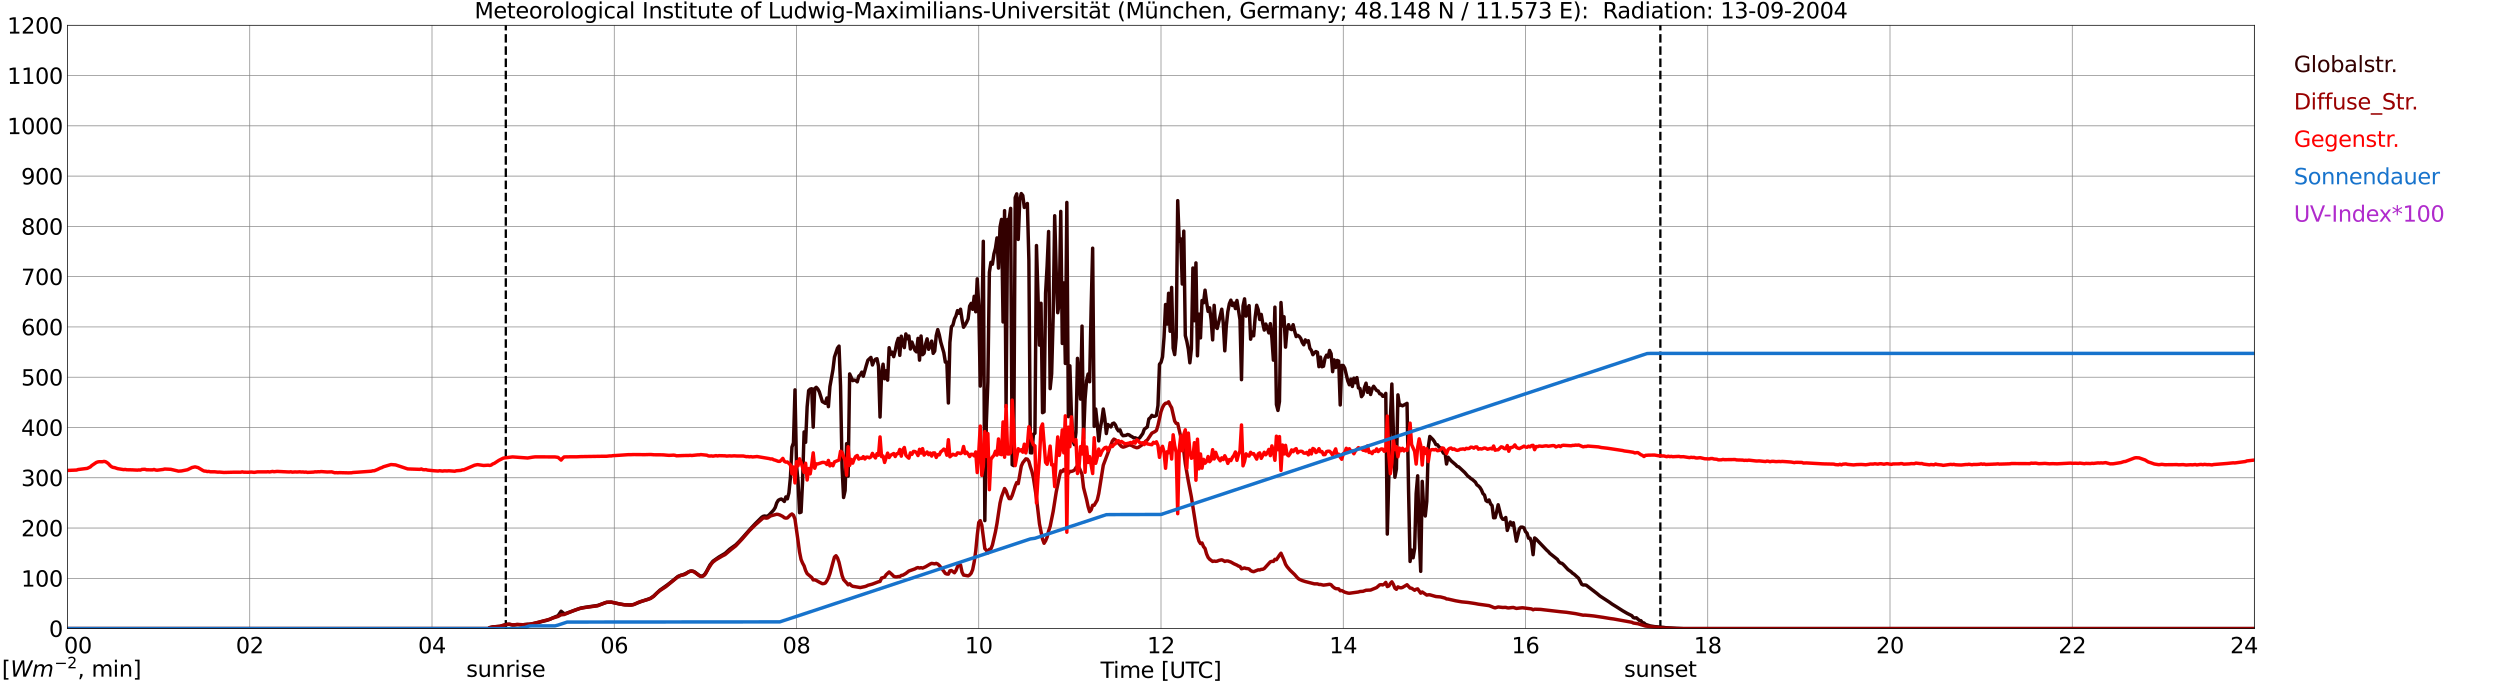 <?xml version="1.0" encoding="utf-8" standalone="no"?>
<!DOCTYPE svg PUBLIC "-//W3C//DTD SVG 1.1//EN"
  "http://www.w3.org/Graphics/SVG/1.1/DTD/svg11.dtd">
<svg xmlns:xlink="http://www.w3.org/1999/xlink" width="1085.4pt" height="296.64pt" viewBox="0 0 1085.4 296.64" xmlns="http://www.w3.org/2000/svg" version="1.1">
 <defs>
  <style type="text/css">*{stroke-linejoin: round; stroke-linecap: butt}</style>
 </defs>
 <g id="figure_1">
  <g id="patch_1">
   <path d="M 0 296.64 
L 1085.4 296.64 
L 1085.4 0 
L 0 0 
z
" style="fill: #ffffff"/>
  </g>
  <g id="axes_1">
   <g id="patch_2">
    <path d="M 29.306 272.909 
L 978.814 272.909 
L 978.814 10.976 
L 29.306 10.976 
z
" style="fill: #ffffff"/>
   </g>
   <g id="patch_3">
    <path d="M 978.814 272.909 
L 978.814 272.909 
L 978.814 10.976 
L 978.814 10.976 
z
" clip-path="url(#p4750bf2bc5)" style="fill: #d3d3d3; opacity: 0.25; stroke: #d3d3d3; stroke-linejoin: miter"/>
   </g>
   <g id="matplotlib.axis_1">
    <g id="xtick_1">
     <g id="line2d_1">
      <path d="M 29.306 272.909 
L 29.306 10.976 
" clip-path="url(#p4750bf2bc5)" style="fill: none; stroke: #808080; stroke-width: 0.3; stroke-linecap: square"/>
     </g>
     <g id="line2d_2"/>
     <g id="text_1">
      <!--    00 -->
      <g transform="translate(18.733 283.627) scale(0.095 -0.095)">
       <defs>
        <path id="DejaVuSans-20" transform="scale(0.016)"/>
        <path id="DejaVuSans-30" d="M 2034 4250 
Q 1547 4250 1301 3770 
Q 1056 3291 1056 2328 
Q 1056 1369 1301 889 
Q 1547 409 2034 409 
Q 2525 409 2770 889 
Q 3016 1369 3016 2328 
Q 3016 3291 2770 3770 
Q 2525 4250 2034 4250 
z
M 2034 4750 
Q 2819 4750 3233 4129 
Q 3647 3509 3647 2328 
Q 3647 1150 3233 529 
Q 2819 -91 2034 -91 
Q 1250 -91 836 529 
Q 422 1150 422 2328 
Q 422 3509 836 4129 
Q 1250 4750 2034 4750 
z
" transform="scale(0.016)"/>
       </defs>
       <use xlink:href="#DejaVuSans-20"/>
       <use xlink:href="#DejaVuSans-20" transform="translate(31.787 0)"/>
       <use xlink:href="#DejaVuSans-20" transform="translate(63.574 0)"/>
       <use xlink:href="#DejaVuSans-30" transform="translate(95.361 0)"/>
       <use xlink:href="#DejaVuSans-30" transform="translate(158.984 0)"/>
      </g>
     </g>
    </g>
    <g id="xtick_2">
     <g id="line2d_3">
      <path d="M 108.431 272.909 
L 108.431 10.976 
" clip-path="url(#p4750bf2bc5)" style="fill: none; stroke: #808080; stroke-width: 0.3; stroke-linecap: square"/>
     </g>
     <g id="line2d_4"/>
     <g id="text_2">
      <!-- 02 -->
      <g transform="translate(102.387 283.627) scale(0.095 -0.095)">
       <defs>
        <path id="DejaVuSans-32" d="M 1228 531 
L 3431 531 
L 3431 0 
L 469 0 
L 469 531 
Q 828 903 1448 1529 
Q 2069 2156 2228 2338 
Q 2531 2678 2651 2914 
Q 2772 3150 2772 3378 
Q 2772 3750 2511 3984 
Q 2250 4219 1831 4219 
Q 1534 4219 1204 4116 
Q 875 4013 500 3803 
L 500 4441 
Q 881 4594 1212 4672 
Q 1544 4750 1819 4750 
Q 2544 4750 2975 4387 
Q 3406 4025 3406 3419 
Q 3406 3131 3298 2873 
Q 3191 2616 2906 2266 
Q 2828 2175 2409 1742 
Q 1991 1309 1228 531 
z
" transform="scale(0.016)"/>
       </defs>
       <use xlink:href="#DejaVuSans-30"/>
       <use xlink:href="#DejaVuSans-32" transform="translate(63.623 0)"/>
      </g>
     </g>
    </g>
    <g id="xtick_3">
     <g id="line2d_5">
      <path d="M 187.557 272.909 
L 187.557 10.976 
" clip-path="url(#p4750bf2bc5)" style="fill: none; stroke: #808080; stroke-width: 0.3; stroke-linecap: square"/>
     </g>
     <g id="line2d_6"/>
     <g id="text_3">
      <!-- 04 -->
      <g transform="translate(181.513 283.627) scale(0.095 -0.095)">
       <defs>
        <path id="DejaVuSans-34" d="M 2419 4116 
L 825 1625 
L 2419 1625 
L 2419 4116 
z
M 2253 4666 
L 3047 4666 
L 3047 1625 
L 3713 1625 
L 3713 1100 
L 3047 1100 
L 3047 0 
L 2419 0 
L 2419 1100 
L 313 1100 
L 313 1709 
L 2253 4666 
z
" transform="scale(0.016)"/>
       </defs>
       <use xlink:href="#DejaVuSans-30"/>
       <use xlink:href="#DejaVuSans-34" transform="translate(63.623 0)"/>
      </g>
     </g>
    </g>
    <g id="xtick_4">
     <g id="line2d_7">
      <path d="M 266.683 272.909 
L 266.683 10.976 
" clip-path="url(#p4750bf2bc5)" style="fill: none; stroke: #808080; stroke-width: 0.3; stroke-linecap: square"/>
     </g>
     <g id="line2d_8"/>
     <g id="text_4">
      <!-- 06 -->
      <g transform="translate(260.638 283.627) scale(0.095 -0.095)">
       <defs>
        <path id="DejaVuSans-36" d="M 2113 2584 
Q 1688 2584 1439 2293 
Q 1191 2003 1191 1497 
Q 1191 994 1439 701 
Q 1688 409 2113 409 
Q 2538 409 2786 701 
Q 3034 994 3034 1497 
Q 3034 2003 2786 2293 
Q 2538 2584 2113 2584 
z
M 3366 4563 
L 3366 3988 
Q 3128 4100 2886 4159 
Q 2644 4219 2406 4219 
Q 1781 4219 1451 3797 
Q 1122 3375 1075 2522 
Q 1259 2794 1537 2939 
Q 1816 3084 2150 3084 
Q 2853 3084 3261 2657 
Q 3669 2231 3669 1497 
Q 3669 778 3244 343 
Q 2819 -91 2113 -91 
Q 1303 -91 875 529 
Q 447 1150 447 2328 
Q 447 3434 972 4092 
Q 1497 4750 2381 4750 
Q 2619 4750 2861 4703 
Q 3103 4656 3366 4563 
z
" transform="scale(0.016)"/>
       </defs>
       <use xlink:href="#DejaVuSans-30"/>
       <use xlink:href="#DejaVuSans-36" transform="translate(63.623 0)"/>
      </g>
     </g>
    </g>
    <g id="xtick_5">
     <g id="line2d_9">
      <path d="M 345.808 272.909 
L 345.808 10.976 
" clip-path="url(#p4750bf2bc5)" style="fill: none; stroke: #808080; stroke-width: 0.3; stroke-linecap: square"/>
     </g>
     <g id="line2d_10"/>
     <g id="text_5">
      <!-- 08 -->
      <g transform="translate(339.764 283.627) scale(0.095 -0.095)">
       <defs>
        <path id="DejaVuSans-38" d="M 2034 2216 
Q 1584 2216 1326 1975 
Q 1069 1734 1069 1313 
Q 1069 891 1326 650 
Q 1584 409 2034 409 
Q 2484 409 2743 651 
Q 3003 894 3003 1313 
Q 3003 1734 2745 1975 
Q 2488 2216 2034 2216 
z
M 1403 2484 
Q 997 2584 770 2862 
Q 544 3141 544 3541 
Q 544 4100 942 4425 
Q 1341 4750 2034 4750 
Q 2731 4750 3128 4425 
Q 3525 4100 3525 3541 
Q 3525 3141 3298 2862 
Q 3072 2584 2669 2484 
Q 3125 2378 3379 2068 
Q 3634 1759 3634 1313 
Q 3634 634 3220 271 
Q 2806 -91 2034 -91 
Q 1263 -91 848 271 
Q 434 634 434 1313 
Q 434 1759 690 2068 
Q 947 2378 1403 2484 
z
M 1172 3481 
Q 1172 3119 1398 2916 
Q 1625 2713 2034 2713 
Q 2441 2713 2670 2916 
Q 2900 3119 2900 3481 
Q 2900 3844 2670 4047 
Q 2441 4250 2034 4250 
Q 1625 4250 1398 4047 
Q 1172 3844 1172 3481 
z
" transform="scale(0.016)"/>
       </defs>
       <use xlink:href="#DejaVuSans-30"/>
       <use xlink:href="#DejaVuSans-38" transform="translate(63.623 0)"/>
      </g>
     </g>
    </g>
    <g id="xtick_6">
     <g id="line2d_11">
      <path d="M 424.934 272.909 
L 424.934 10.976 
" clip-path="url(#p4750bf2bc5)" style="fill: none; stroke: #808080; stroke-width: 0.3; stroke-linecap: square"/>
     </g>
     <g id="line2d_12"/>
     <g id="text_6">
      <!-- 10 -->
      <g transform="translate(418.89 283.627) scale(0.095 -0.095)">
       <defs>
        <path id="DejaVuSans-31" d="M 794 531 
L 1825 531 
L 1825 4091 
L 703 3866 
L 703 4441 
L 1819 4666 
L 2450 4666 
L 2450 531 
L 3481 531 
L 3481 0 
L 794 0 
L 794 531 
z
" transform="scale(0.016)"/>
       </defs>
       <use xlink:href="#DejaVuSans-31"/>
       <use xlink:href="#DejaVuSans-30" transform="translate(63.623 0)"/>
      </g>
     </g>
    </g>
    <g id="xtick_7">
     <g id="line2d_13">
      <path d="M 504.06 272.909 
L 504.06 10.976 
" clip-path="url(#p4750bf2bc5)" style="fill: none; stroke: #808080; stroke-width: 0.3; stroke-linecap: square"/>
     </g>
     <g id="line2d_14"/>
     <g id="text_7">
      <!-- 12 -->
      <g transform="translate(498.015 283.627) scale(0.095 -0.095)">
       <use xlink:href="#DejaVuSans-31"/>
       <use xlink:href="#DejaVuSans-32" transform="translate(63.623 0)"/>
      </g>
     </g>
    </g>
    <g id="xtick_8">
     <g id="line2d_15">
      <path d="M 583.185 272.909 
L 583.185 10.976 
" clip-path="url(#p4750bf2bc5)" style="fill: none; stroke: #808080; stroke-width: 0.3; stroke-linecap: square"/>
     </g>
     <g id="line2d_16"/>
     <g id="text_8">
      <!-- 14 -->
      <g transform="translate(577.141 283.627) scale(0.095 -0.095)">
       <use xlink:href="#DejaVuSans-31"/>
       <use xlink:href="#DejaVuSans-34" transform="translate(63.623 0)"/>
      </g>
     </g>
    </g>
    <g id="xtick_9">
     <g id="line2d_17">
      <path d="M 662.311 272.909 
L 662.311 10.976 
" clip-path="url(#p4750bf2bc5)" style="fill: none; stroke: #808080; stroke-width: 0.3; stroke-linecap: square"/>
     </g>
     <g id="line2d_18"/>
     <g id="text_9">
      <!-- 16 -->
      <g transform="translate(656.267 283.627) scale(0.095 -0.095)">
       <use xlink:href="#DejaVuSans-31"/>
       <use xlink:href="#DejaVuSans-36" transform="translate(63.623 0)"/>
      </g>
     </g>
    </g>
    <g id="xtick_10">
     <g id="line2d_19">
      <path d="M 741.437 272.909 
L 741.437 10.976 
" clip-path="url(#p4750bf2bc5)" style="fill: none; stroke: #808080; stroke-width: 0.3; stroke-linecap: square"/>
     </g>
     <g id="line2d_20"/>
     <g id="text_10">
      <!-- 18 -->
      <g transform="translate(735.392 283.627) scale(0.095 -0.095)">
       <use xlink:href="#DejaVuSans-31"/>
       <use xlink:href="#DejaVuSans-38" transform="translate(63.623 0)"/>
      </g>
     </g>
    </g>
    <g id="xtick_11">
     <g id="line2d_21">
      <path d="M 820.562 272.909 
L 820.562 10.976 
" clip-path="url(#p4750bf2bc5)" style="fill: none; stroke: #808080; stroke-width: 0.3; stroke-linecap: square"/>
     </g>
     <g id="line2d_22"/>
     <g id="text_11">
      <!-- 20 -->
      <g transform="translate(814.518 283.627) scale(0.095 -0.095)">
       <use xlink:href="#DejaVuSans-32"/>
       <use xlink:href="#DejaVuSans-30" transform="translate(63.623 0)"/>
      </g>
     </g>
    </g>
    <g id="xtick_12">
     <g id="line2d_23">
      <path d="M 899.688 272.909 
L 899.688 10.976 
" clip-path="url(#p4750bf2bc5)" style="fill: none; stroke: #808080; stroke-width: 0.3; stroke-linecap: square"/>
     </g>
     <g id="line2d_24"/>
     <g id="text_12">
      <!-- 22 -->
      <g transform="translate(893.644 283.627) scale(0.095 -0.095)">
       <use xlink:href="#DejaVuSans-32"/>
       <use xlink:href="#DejaVuSans-32" transform="translate(63.623 0)"/>
      </g>
     </g>
    </g>
    <g id="xtick_13">
     <g id="line2d_25">
      <path d="M 978.814 272.909 
L 978.814 10.976 
" clip-path="url(#p4750bf2bc5)" style="fill: none; stroke: #808080; stroke-width: 0.3; stroke-linecap: square"/>
     </g>
     <g id="line2d_26"/>
     <g id="text_13">
      <!-- 24    -->
      <g transform="translate(968.241 283.627) scale(0.095 -0.095)">
       <use xlink:href="#DejaVuSans-32"/>
       <use xlink:href="#DejaVuSans-34" transform="translate(63.623 0)"/>
       <use xlink:href="#DejaVuSans-20" transform="translate(127.246 0)"/>
       <use xlink:href="#DejaVuSans-20" transform="translate(159.033 0)"/>
       <use xlink:href="#DejaVuSans-20" transform="translate(190.82 0)"/>
      </g>
     </g>
    </g>
    <g id="text_14">
     <!-- Time [UTC] -->
     <g transform="translate(477.806 294.322) scale(0.095 -0.095)">
      <defs>
       <path id="DejaVuSans-54" d="M -19 4666 
L 3928 4666 
L 3928 4134 
L 2272 4134 
L 2272 0 
L 1638 0 
L 1638 4134 
L -19 4134 
L -19 4666 
z
" transform="scale(0.016)"/>
       <path id="DejaVuSans-69" d="M 603 3500 
L 1178 3500 
L 1178 0 
L 603 0 
L 603 3500 
z
M 603 4863 
L 1178 4863 
L 1178 4134 
L 603 4134 
L 603 4863 
z
" transform="scale(0.016)"/>
       <path id="DejaVuSans-6d" d="M 3328 2828 
Q 3544 3216 3844 3400 
Q 4144 3584 4550 3584 
Q 5097 3584 5394 3201 
Q 5691 2819 5691 2113 
L 5691 0 
L 5113 0 
L 5113 2094 
Q 5113 2597 4934 2840 
Q 4756 3084 4391 3084 
Q 3944 3084 3684 2787 
Q 3425 2491 3425 1978 
L 3425 0 
L 2847 0 
L 2847 2094 
Q 2847 2600 2669 2842 
Q 2491 3084 2119 3084 
Q 1678 3084 1418 2786 
Q 1159 2488 1159 1978 
L 1159 0 
L 581 0 
L 581 3500 
L 1159 3500 
L 1159 2956 
Q 1356 3278 1631 3431 
Q 1906 3584 2284 3584 
Q 2666 3584 2933 3390 
Q 3200 3197 3328 2828 
z
" transform="scale(0.016)"/>
       <path id="DejaVuSans-65" d="M 3597 1894 
L 3597 1613 
L 953 1613 
Q 991 1019 1311 708 
Q 1631 397 2203 397 
Q 2534 397 2845 478 
Q 3156 559 3463 722 
L 3463 178 
Q 3153 47 2828 -22 
Q 2503 -91 2169 -91 
Q 1331 -91 842 396 
Q 353 884 353 1716 
Q 353 2575 817 3079 
Q 1281 3584 2069 3584 
Q 2775 3584 3186 3129 
Q 3597 2675 3597 1894 
z
M 3022 2063 
Q 3016 2534 2758 2815 
Q 2500 3097 2075 3097 
Q 1594 3097 1305 2825 
Q 1016 2553 972 2059 
L 3022 2063 
z
" transform="scale(0.016)"/>
       <path id="DejaVuSans-5b" d="M 550 4863 
L 1875 4863 
L 1875 4416 
L 1125 4416 
L 1125 -397 
L 1875 -397 
L 1875 -844 
L 550 -844 
L 550 4863 
z
" transform="scale(0.016)"/>
       <path id="DejaVuSans-55" d="M 556 4666 
L 1191 4666 
L 1191 1831 
Q 1191 1081 1462 751 
Q 1734 422 2344 422 
Q 2950 422 3222 751 
Q 3494 1081 3494 1831 
L 3494 4666 
L 4128 4666 
L 4128 1753 
Q 4128 841 3676 375 
Q 3225 -91 2344 -91 
Q 1459 -91 1007 375 
Q 556 841 556 1753 
L 556 4666 
z
" transform="scale(0.016)"/>
       <path id="DejaVuSans-43" d="M 4122 4306 
L 4122 3641 
Q 3803 3938 3442 4084 
Q 3081 4231 2675 4231 
Q 1875 4231 1450 3742 
Q 1025 3253 1025 2328 
Q 1025 1406 1450 917 
Q 1875 428 2675 428 
Q 3081 428 3442 575 
Q 3803 722 4122 1019 
L 4122 359 
Q 3791 134 3420 21 
Q 3050 -91 2638 -91 
Q 1578 -91 968 557 
Q 359 1206 359 2328 
Q 359 3453 968 4101 
Q 1578 4750 2638 4750 
Q 3056 4750 3426 4639 
Q 3797 4528 4122 4306 
z
" transform="scale(0.016)"/>
       <path id="DejaVuSans-5d" d="M 1947 4863 
L 1947 -844 
L 622 -844 
L 622 -397 
L 1369 -397 
L 1369 4416 
L 622 4416 
L 622 4863 
L 1947 4863 
z
" transform="scale(0.016)"/>
      </defs>
      <use xlink:href="#DejaVuSans-54"/>
      <use xlink:href="#DejaVuSans-69" transform="translate(57.959 0)"/>
      <use xlink:href="#DejaVuSans-6d" transform="translate(85.742 0)"/>
      <use xlink:href="#DejaVuSans-65" transform="translate(183.154 0)"/>
      <use xlink:href="#DejaVuSans-20" transform="translate(244.678 0)"/>
      <use xlink:href="#DejaVuSans-5b" transform="translate(276.465 0)"/>
      <use xlink:href="#DejaVuSans-55" transform="translate(315.479 0)"/>
      <use xlink:href="#DejaVuSans-54" transform="translate(388.672 0)"/>
      <use xlink:href="#DejaVuSans-43" transform="translate(443.881 0)"/>
      <use xlink:href="#DejaVuSans-5d" transform="translate(513.705 0)"/>
     </g>
    </g>
   </g>
   <g id="matplotlib.axis_2">
    <g id="ytick_1">
     <g id="line2d_27">
      <path d="M 29.306 272.909 
L 978.814 272.909 
" clip-path="url(#p4750bf2bc5)" style="fill: none; stroke: #808080; stroke-width: 0.3; stroke-linecap: square"/>
     </g>
     <g id="line2d_28"/>
     <g id="text_15">
      <!-- 0 -->
      <g transform="translate(21.261 276.518) scale(0.095 -0.095)">
       <use xlink:href="#DejaVuSans-30"/>
      </g>
     </g>
    </g>
    <g id="ytick_2">
     <g id="line2d_29">
      <path d="M 29.306 251.081 
L 978.814 251.081 
" clip-path="url(#p4750bf2bc5)" style="fill: none; stroke: #808080; stroke-width: 0.3; stroke-linecap: square"/>
     </g>
     <g id="line2d_30"/>
     <g id="text_16">
      <!-- 100 -->
      <g transform="translate(9.173 254.69) scale(0.095 -0.095)">
       <use xlink:href="#DejaVuSans-31"/>
       <use xlink:href="#DejaVuSans-30" transform="translate(63.623 0)"/>
       <use xlink:href="#DejaVuSans-30" transform="translate(127.246 0)"/>
      </g>
     </g>
    </g>
    <g id="ytick_3">
     <g id="line2d_31">
      <path d="M 29.306 229.253 
L 978.814 229.253 
" clip-path="url(#p4750bf2bc5)" style="fill: none; stroke: #808080; stroke-width: 0.3; stroke-linecap: square"/>
     </g>
     <g id="line2d_32"/>
     <g id="text_17">
      <!-- 200 -->
      <g transform="translate(9.173 232.863) scale(0.095 -0.095)">
       <use xlink:href="#DejaVuSans-32"/>
       <use xlink:href="#DejaVuSans-30" transform="translate(63.623 0)"/>
       <use xlink:href="#DejaVuSans-30" transform="translate(127.246 0)"/>
      </g>
     </g>
    </g>
    <g id="ytick_4">
     <g id="line2d_33">
      <path d="M 29.306 207.426 
L 978.814 207.426 
" clip-path="url(#p4750bf2bc5)" style="fill: none; stroke: #808080; stroke-width: 0.3; stroke-linecap: square"/>
     </g>
     <g id="line2d_34"/>
     <g id="text_18">
      <!-- 300 -->
      <g transform="translate(9.173 211.035) scale(0.095 -0.095)">
       <defs>
        <path id="DejaVuSans-33" d="M 2597 2516 
Q 3050 2419 3304 2112 
Q 3559 1806 3559 1356 
Q 3559 666 3084 287 
Q 2609 -91 1734 -91 
Q 1441 -91 1130 -33 
Q 819 25 488 141 
L 488 750 
Q 750 597 1062 519 
Q 1375 441 1716 441 
Q 2309 441 2620 675 
Q 2931 909 2931 1356 
Q 2931 1769 2642 2001 
Q 2353 2234 1838 2234 
L 1294 2234 
L 1294 2753 
L 1863 2753 
Q 2328 2753 2575 2939 
Q 2822 3125 2822 3475 
Q 2822 3834 2567 4026 
Q 2313 4219 1838 4219 
Q 1578 4219 1281 4162 
Q 984 4106 628 3988 
L 628 4550 
Q 988 4650 1302 4700 
Q 1616 4750 1894 4750 
Q 2613 4750 3031 4423 
Q 3450 4097 3450 3541 
Q 3450 3153 3228 2886 
Q 3006 2619 2597 2516 
z
" transform="scale(0.016)"/>
       </defs>
       <use xlink:href="#DejaVuSans-33"/>
       <use xlink:href="#DejaVuSans-30" transform="translate(63.623 0)"/>
       <use xlink:href="#DejaVuSans-30" transform="translate(127.246 0)"/>
      </g>
     </g>
    </g>
    <g id="ytick_5">
     <g id="line2d_35">
      <path d="M 29.306 185.598 
L 978.814 185.598 
" clip-path="url(#p4750bf2bc5)" style="fill: none; stroke: #808080; stroke-width: 0.3; stroke-linecap: square"/>
     </g>
     <g id="line2d_36"/>
     <g id="text_19">
      <!-- 400 -->
      <g transform="translate(9.173 189.207) scale(0.095 -0.095)">
       <use xlink:href="#DejaVuSans-34"/>
       <use xlink:href="#DejaVuSans-30" transform="translate(63.623 0)"/>
       <use xlink:href="#DejaVuSans-30" transform="translate(127.246 0)"/>
      </g>
     </g>
    </g>
    <g id="ytick_6">
     <g id="line2d_37">
      <path d="M 29.306 163.77 
L 978.814 163.77 
" clip-path="url(#p4750bf2bc5)" style="fill: none; stroke: #808080; stroke-width: 0.3; stroke-linecap: square"/>
     </g>
     <g id="line2d_38"/>
     <g id="text_20">
      <!-- 500 -->
      <g transform="translate(9.173 167.379) scale(0.095 -0.095)">
       <defs>
        <path id="DejaVuSans-35" d="M 691 4666 
L 3169 4666 
L 3169 4134 
L 1269 4134 
L 1269 2991 
Q 1406 3038 1543 3061 
Q 1681 3084 1819 3084 
Q 2600 3084 3056 2656 
Q 3513 2228 3513 1497 
Q 3513 744 3044 326 
Q 2575 -91 1722 -91 
Q 1428 -91 1123 -41 
Q 819 9 494 109 
L 494 744 
Q 775 591 1075 516 
Q 1375 441 1709 441 
Q 2250 441 2565 725 
Q 2881 1009 2881 1497 
Q 2881 1984 2565 2268 
Q 2250 2553 1709 2553 
Q 1456 2553 1204 2497 
Q 953 2441 691 2322 
L 691 4666 
z
" transform="scale(0.016)"/>
       </defs>
       <use xlink:href="#DejaVuSans-35"/>
       <use xlink:href="#DejaVuSans-30" transform="translate(63.623 0)"/>
       <use xlink:href="#DejaVuSans-30" transform="translate(127.246 0)"/>
      </g>
     </g>
    </g>
    <g id="ytick_7">
     <g id="line2d_39">
      <path d="M 29.306 141.942 
L 978.814 141.942 
" clip-path="url(#p4750bf2bc5)" style="fill: none; stroke: #808080; stroke-width: 0.3; stroke-linecap: square"/>
     </g>
     <g id="line2d_40"/>
     <g id="text_21">
      <!-- 600 -->
      <g transform="translate(9.173 145.551) scale(0.095 -0.095)">
       <use xlink:href="#DejaVuSans-36"/>
       <use xlink:href="#DejaVuSans-30" transform="translate(63.623 0)"/>
       <use xlink:href="#DejaVuSans-30" transform="translate(127.246 0)"/>
      </g>
     </g>
    </g>
    <g id="ytick_8">
     <g id="line2d_41">
      <path d="M 29.306 120.114 
L 978.814 120.114 
" clip-path="url(#p4750bf2bc5)" style="fill: none; stroke: #808080; stroke-width: 0.3; stroke-linecap: square"/>
     </g>
     <g id="line2d_42"/>
     <g id="text_22">
      <!-- 700 -->
      <g transform="translate(9.173 123.724) scale(0.095 -0.095)">
       <defs>
        <path id="DejaVuSans-37" d="M 525 4666 
L 3525 4666 
L 3525 4397 
L 1831 0 
L 1172 0 
L 2766 4134 
L 525 4134 
L 525 4666 
z
" transform="scale(0.016)"/>
       </defs>
       <use xlink:href="#DejaVuSans-37"/>
       <use xlink:href="#DejaVuSans-30" transform="translate(63.623 0)"/>
       <use xlink:href="#DejaVuSans-30" transform="translate(127.246 0)"/>
      </g>
     </g>
    </g>
    <g id="ytick_9">
     <g id="line2d_43">
      <path d="M 29.306 98.287 
L 978.814 98.287 
" clip-path="url(#p4750bf2bc5)" style="fill: none; stroke: #808080; stroke-width: 0.3; stroke-linecap: square"/>
     </g>
     <g id="line2d_44"/>
     <g id="text_23">
      <!-- 800 -->
      <g transform="translate(9.173 101.896) scale(0.095 -0.095)">
       <use xlink:href="#DejaVuSans-38"/>
       <use xlink:href="#DejaVuSans-30" transform="translate(63.623 0)"/>
       <use xlink:href="#DejaVuSans-30" transform="translate(127.246 0)"/>
      </g>
     </g>
    </g>
    <g id="ytick_10">
     <g id="line2d_45">
      <path d="M 29.306 76.459 
L 978.814 76.459 
" clip-path="url(#p4750bf2bc5)" style="fill: none; stroke: #808080; stroke-width: 0.3; stroke-linecap: square"/>
     </g>
     <g id="line2d_46"/>
     <g id="text_24">
      <!-- 900 -->
      <g transform="translate(9.173 80.068) scale(0.095 -0.095)">
       <defs>
        <path id="DejaVuSans-39" d="M 703 97 
L 703 672 
Q 941 559 1184 500 
Q 1428 441 1663 441 
Q 2288 441 2617 861 
Q 2947 1281 2994 2138 
Q 2813 1869 2534 1725 
Q 2256 1581 1919 1581 
Q 1219 1581 811 2004 
Q 403 2428 403 3163 
Q 403 3881 828 4315 
Q 1253 4750 1959 4750 
Q 2769 4750 3195 4129 
Q 3622 3509 3622 2328 
Q 3622 1225 3098 567 
Q 2575 -91 1691 -91 
Q 1453 -91 1209 -44 
Q 966 3 703 97 
z
M 1959 2075 
Q 2384 2075 2632 2365 
Q 2881 2656 2881 3163 
Q 2881 3666 2632 3958 
Q 2384 4250 1959 4250 
Q 1534 4250 1286 3958 
Q 1038 3666 1038 3163 
Q 1038 2656 1286 2365 
Q 1534 2075 1959 2075 
z
" transform="scale(0.016)"/>
       </defs>
       <use xlink:href="#DejaVuSans-39"/>
       <use xlink:href="#DejaVuSans-30" transform="translate(63.623 0)"/>
       <use xlink:href="#DejaVuSans-30" transform="translate(127.246 0)"/>
      </g>
     </g>
    </g>
    <g id="ytick_11">
     <g id="line2d_47">
      <path d="M 29.306 54.631 
L 978.814 54.631 
" clip-path="url(#p4750bf2bc5)" style="fill: none; stroke: #808080; stroke-width: 0.3; stroke-linecap: square"/>
     </g>
     <g id="line2d_48"/>
     <g id="text_25">
      <!-- 1000 -->
      <g transform="translate(3.128 58.24) scale(0.095 -0.095)">
       <use xlink:href="#DejaVuSans-31"/>
       <use xlink:href="#DejaVuSans-30" transform="translate(63.623 0)"/>
       <use xlink:href="#DejaVuSans-30" transform="translate(127.246 0)"/>
       <use xlink:href="#DejaVuSans-30" transform="translate(190.869 0)"/>
      </g>
     </g>
    </g>
    <g id="ytick_12">
     <g id="line2d_49">
      <path d="M 29.306 32.803 
L 978.814 32.803 
" clip-path="url(#p4750bf2bc5)" style="fill: none; stroke: #808080; stroke-width: 0.3; stroke-linecap: square"/>
     </g>
     <g id="line2d_50"/>
     <g id="text_26">
      <!-- 1100 -->
      <g transform="translate(3.128 36.413) scale(0.095 -0.095)">
       <use xlink:href="#DejaVuSans-31"/>
       <use xlink:href="#DejaVuSans-31" transform="translate(63.623 0)"/>
       <use xlink:href="#DejaVuSans-30" transform="translate(127.246 0)"/>
       <use xlink:href="#DejaVuSans-30" transform="translate(190.869 0)"/>
      </g>
     </g>
    </g>
    <g id="ytick_13">
     <g id="line2d_51">
      <path d="M 29.306 10.976 
L 978.814 10.976 
" clip-path="url(#p4750bf2bc5)" style="fill: none; stroke: #808080; stroke-width: 0.3; stroke-linecap: square"/>
     </g>
     <g id="line2d_52"/>
     <g id="text_27">
      <!-- 1200 -->
      <g transform="translate(3.128 14.585) scale(0.095 -0.095)">
       <use xlink:href="#DejaVuSans-31"/>
       <use xlink:href="#DejaVuSans-32" transform="translate(63.623 0)"/>
       <use xlink:href="#DejaVuSans-30" transform="translate(127.246 0)"/>
       <use xlink:href="#DejaVuSans-30" transform="translate(190.869 0)"/>
      </g>
     </g>
    </g>
   </g>
   <g id="line2d_53">
    <path d="M 219.603 272.909 
L 219.603 10.976 
" clip-path="url(#p4750bf2bc5)" style="fill: none; stroke-dasharray: 3.7,1.6; stroke-dashoffset: 0; stroke: #000000"/>
   </g>
   <g id="line2d_54">
    <path d="M 720.864 272.909 
L 720.864 10.976 
" clip-path="url(#p4750bf2bc5)" style="fill: none; stroke-dasharray: 3.7,1.6; stroke-dashoffset: 0; stroke: #000000"/>
   </g>
   <g id="line2d_55">
    <path d="M 29.306 272.909 
L 211.954 272.909 
L 212.614 272.466 
L 213.932 272.18 
L 217.229 271.894 
L 219.207 271.32 
L 220.526 271.073 
L 221.186 271.073 
L 222.504 271.361 
L 223.164 271.361 
L 224.482 271.198 
L 225.801 271.237 
L 226.461 271.32 
L 227.779 271.156 
L 229.098 271.034 
L 229.757 271.073 
L 231.076 270.829 
L 233.714 270.255 
L 235.692 269.722 
L 237.011 269.436 
L 238.329 269.026 
L 240.308 268.126 
L 242.286 267.306 
L 243.604 265.383 
L 244.923 266.446 
L 245.583 266.365 
L 252.176 263.99 
L 255.473 263.457 
L 259.43 262.883 
L 263.386 261.491 
L 265.364 261.41 
L 268.661 262.146 
L 271.298 262.597 
L 273.277 262.637 
L 274.595 262.556 
L 275.255 262.392 
L 278.552 261.083 
L 281.849 259.976 
L 282.508 259.69 
L 283.827 258.747 
L 286.464 256.25 
L 289.761 253.914 
L 291.08 252.891 
L 292.399 251.825 
L 294.377 250.23 
L 295.696 249.697 
L 296.355 249.575 
L 297.674 249.001 
L 298.992 248.263 
L 299.652 247.977 
L 300.311 247.894 
L 300.971 248.019 
L 301.63 248.346 
L 303.608 249.819 
L 304.267 250.147 
L 304.927 250.066 
L 305.586 249.697 
L 306.246 248.918 
L 306.905 247.813 
L 308.224 245.314 
L 309.543 243.636 
L 312.18 241.793 
L 313.499 241.014 
L 314.818 240.237 
L 316.796 238.434 
L 319.433 236.55 
L 320.752 235.241 
L 322.73 233.071 
L 326.027 229.343 
L 328.005 227.254 
L 330.643 224.635 
L 331.302 224.183 
L 331.961 224.019 
L 332.621 224.141 
L 333.28 224.06 
L 333.94 223.528 
L 335.258 222.135 
L 335.918 221.397 
L 336.577 220.334 
L 337.236 218.326 
L 337.896 217.222 
L 338.555 216.853 
L 339.215 216.648 
L 339.874 217.097 
L 340.533 217.713 
L 341.193 215.746 
L 341.852 216.567 
L 342.512 213.987 
L 343.171 207.229 
L 343.83 194.124 
L 344.49 192.24 
L 345.149 169.266 
L 345.808 201.905 
L 346.468 208.827 
L 347.127 222.587 
L 347.787 222.34 
L 348.446 208.949 
L 349.105 187.53 
L 349.765 192.035 
L 350.424 176.637 
L 351.083 169.594 
L 351.743 168.939 
L 352.402 168.775 
L 353.062 185.443 
L 353.721 168.692 
L 354.38 168.16 
L 355.04 168.856 
L 355.699 170.085 
L 357.018 174.343 
L 358.337 175.123 
L 358.996 172.787 
L 359.655 176.555 
L 360.315 167.832 
L 361.634 160.502 
L 362.293 155.015 
L 363.612 151.123 
L 364.271 150.263 
L 364.93 167.627 
L 365.59 202.929 
L 366.249 215.993 
L 366.909 213.003 
L 367.568 192.609 
L 368.227 206.738 
L 368.887 162.345 
L 370.206 165.252 
L 370.865 165.008 
L 371.524 165.171 
L 372.184 165.785 
L 372.843 163.288 
L 373.502 162.794 
L 374.162 161.568 
L 374.821 163.327 
L 376.14 158.577 
L 376.799 156.407 
L 378.118 155.179 
L 378.777 158.455 
L 379.437 156.774 
L 380.096 155.956 
L 380.756 155.75 
L 381.415 158.988 
L 382.074 181.06 
L 382.734 162.631 
L 383.393 158.128 
L 384.053 164.434 
L 384.712 160.952 
L 385.371 165.047 
L 386.031 150.959 
L 386.69 153.827 
L 387.349 152.884 
L 388.009 154.851 
L 388.668 152.31 
L 389.328 148.912 
L 389.987 146.906 
L 390.646 154.277 
L 391.306 145.963 
L 391.965 149.239 
L 392.624 150.92 
L 393.284 144.981 
L 393.943 147.07 
L 394.603 145.882 
L 395.262 151.533 
L 395.921 148.504 
L 397.24 152.107 
L 397.899 152.762 
L 398.559 146.906 
L 399.218 156.366 
L 399.878 145.882 
L 400.537 153.991 
L 401.196 153.376 
L 401.856 149.403 
L 402.515 147.111 
L 403.175 151.656 
L 403.834 150.224 
L 404.493 148.093 
L 405.153 153.417 
L 405.812 152.435 
L 406.471 145.76 
L 407.131 143.097 
L 407.79 145.391 
L 408.45 148.543 
L 409.768 153.131 
L 410.428 157.226 
L 411.087 157.226 
L 411.746 174.959 
L 412.406 148.707 
L 413.065 141.868 
L 413.725 141.13 
L 414.384 138.511 
L 415.043 137.16 
L 415.703 134.866 
L 416.362 136.012 
L 417.022 134.25 
L 417.681 138.755 
L 418.34 142.073 
L 419 141.091 
L 419.659 139.904 
L 420.318 138.428 
L 420.978 132.899 
L 421.637 131.712 
L 422.297 134.292 
L 422.956 128.64 
L 423.615 135.357 
L 424.275 121.064 
L 424.934 132.655 
L 425.593 167.627 
L 426.253 143.18 
L 426.912 104.765 
L 427.572 226.027 
L 428.231 183.435 
L 428.89 165.826 
L 429.55 118.239 
L 430.209 113.898 
L 430.869 114.716 
L 431.528 110.211 
L 432.187 107.795 
L 432.847 103.292 
L 433.506 116.395 
L 434.165 98.623 
L 434.825 95.264 
L 435.484 139.779 
L 436.144 91.455 
L 436.803 176.718 
L 437.462 95.305 
L 438.122 95.305 
L 438.781 90.472 
L 439.44 201.783 
L 440.1 202.15 
L 440.759 85.803 
L 441.419 84.166 
L 442.078 103.947 
L 442.737 86.827 
L 443.397 84.044 
L 444.056 84.863 
L 444.716 90.064 
L 445.375 89.326 
L 446.034 88.344 
L 446.694 112.874 
L 447.353 196.581 
L 448.012 196.623 
L 448.672 188.555 
L 449.331 188.104 
L 449.991 106.607 
L 451.309 149.855 
L 451.969 131.672 
L 452.628 179.176 
L 453.287 178.807 
L 453.947 127.289 
L 454.606 115.618 
L 455.266 100.507 
L 455.925 168.734 
L 456.584 162.303 
L 457.244 137.487 
L 457.903 93.668 
L 458.563 117.788 
L 459.222 135.767 
L 459.881 131.467 
L 460.541 91.784 
L 461.2 149.117 
L 461.859 122.825 
L 462.519 157.798 
L 463.178 87.892 
L 463.838 180.896 
L 464.497 158.824 
L 465.156 179.34 
L 465.816 191.502 
L 466.475 193.058 
L 467.134 187.776 
L 467.794 155.587 
L 469.113 173.278 
L 469.772 141.582 
L 470.431 190.275 
L 471.091 173.278 
L 471.75 165.294 
L 472.409 162.386 
L 473.069 165.743 
L 473.728 133.556 
L 474.388 107.756 
L 475.047 185.115 
L 475.706 177.578 
L 476.366 183.762 
L 477.025 191.421 
L 477.685 185.975 
L 478.344 182.575 
L 479.003 177.578 
L 479.663 181.756 
L 480.322 188.226 
L 480.981 184.295 
L 482.3 185.36 
L 482.96 183.967 
L 483.619 183.681 
L 484.278 184.5 
L 484.938 186.139 
L 485.597 187.08 
L 486.256 186.63 
L 486.916 188.431 
L 487.575 189.169 
L 488.894 189.005 
L 489.553 188.636 
L 490.213 188.8 
L 490.872 189.291 
L 491.532 189.618 
L 492.191 190.11 
L 492.85 190.07 
L 493.51 190.356 
L 494.169 190.52 
L 494.828 190.07 
L 496.147 188.226 
L 496.807 186.342 
L 498.125 185.36 
L 498.785 181.878 
L 499.444 181.346 
L 500.103 180.322 
L 500.763 180.774 
L 501.422 180.691 
L 502.082 180.322 
L 502.741 176.063 
L 503.4 158.128 
L 504.06 157.348 
L 504.719 154.973 
L 505.379 146.415 
L 506.038 132.203 
L 506.697 140.722 
L 507.357 127.331 
L 508.016 143.835 
L 508.675 124.792 
L 509.335 151.164 
L 509.994 153.95 
L 510.654 146.496 
L 511.313 87.115 
L 511.972 104.765 
L 512.632 103.7 
L 513.291 123.317 
L 513.95 100.343 
L 514.61 145.677 
L 515.269 148.174 
L 515.929 151.656 
L 516.588 157.512 
L 517.247 151.411 
L 517.907 116.356 
L 518.566 139.247 
L 519.226 114.142 
L 519.885 154.482 
L 520.544 136.381 
L 521.204 146.701 
L 521.863 130.483 
L 522.522 131.467 
L 523.182 125.98 
L 523.841 131.057 
L 524.501 135.193 
L 525.16 133.637 
L 525.819 138.838 
L 526.479 147.561 
L 527.138 132.572 
L 527.797 141.827 
L 528.457 142.606 
L 530.435 134.25 
L 531.094 140.231 
L 531.754 152.31 
L 532.413 141.541 
L 533.073 135.315 
L 533.732 131.875 
L 534.391 130.319 
L 535.051 132.655 
L 535.71 131.589 
L 536.369 133.964 
L 537.029 130.443 
L 538.348 138.797 
L 539.007 164.842 
L 539.666 132.899 
L 540.326 129.747 
L 540.985 137.241 
L 541.644 134.006 
L 542.304 132.696 
L 542.963 147.275 
L 543.623 144.121 
L 544.282 145.799 
L 544.941 137.815 
L 545.601 132.53 
L 546.26 134.455 
L 546.919 138.716 
L 547.579 136.503 
L 548.238 140.312 
L 548.898 143.302 
L 549.557 140.681 
L 550.216 142.401 
L 550.876 144.531 
L 551.535 140.517 
L 552.195 146.742 
L 552.854 156.366 
L 553.513 133.351 
L 554.173 175.614 
L 554.832 178.194 
L 555.491 174.343 
L 556.151 131.343 
L 556.81 141.541 
L 557.47 137.526 
L 558.129 150.715 
L 558.788 142.933 
L 559.448 140.967 
L 560.107 142.811 
L 560.766 143.097 
L 561.426 140.967 
L 562.085 143.793 
L 562.745 146.127 
L 563.404 145.594 
L 564.063 146.046 
L 564.723 146.906 
L 565.382 148.667 
L 566.042 149.691 
L 566.701 147.561 
L 567.36 148.462 
L 568.02 147.93 
L 568.679 151.206 
L 569.338 152.107 
L 569.998 153.991 
L 570.657 153.17 
L 571.317 152.64 
L 571.976 152.967 
L 572.635 159.191 
L 573.295 155.054 
L 573.954 159.232 
L 574.613 158.988 
L 575.273 155.547 
L 575.932 154.194 
L 576.592 155.054 
L 577.251 152.147 
L 577.91 153.581 
L 578.57 161.362 
L 579.229 156.244 
L 579.889 159.559 
L 580.548 156.488 
L 581.207 156.774 
L 581.867 175.819 
L 582.526 158.658 
L 583.185 158.699 
L 583.845 159.887 
L 585.164 165.416 
L 585.823 167.055 
L 586.482 164.639 
L 587.142 167.791 
L 587.801 164.187 
L 588.46 166.154 
L 589.12 163.942 
L 589.779 168.406 
L 590.439 168.651 
L 591.098 172.215 
L 591.757 171.355 
L 592.417 168.201 
L 593.076 166.359 
L 593.736 170.331 
L 594.395 168.323 
L 595.054 171.272 
L 595.714 168.897 
L 596.373 167.71 
L 597.692 169.552 
L 598.351 169.757 
L 599.011 170.945 
L 599.67 171.067 
L 600.329 172.051 
L 600.989 172.01 
L 601.648 170.781 
L 602.307 231.881 
L 603.626 182.206 
L 604.286 166.728 
L 605.604 207.188 
L 606.264 203.625 
L 606.923 171.436 
L 607.582 176.022 
L 608.242 175.819 
L 608.901 176.186 
L 610.879 175.123 
L 611.539 212.922 
L 612.198 243.758 
L 612.858 238.803 
L 613.517 242.162 
L 614.176 238.19 
L 614.836 214.273 
L 615.495 206.574 
L 616.154 232.905 
L 616.814 248.058 
L 617.473 208.991 
L 618.133 221.234 
L 618.792 224.019 
L 619.451 217.713 
L 620.111 194.082 
L 620.77 189.496 
L 622.089 190.806 
L 622.748 191.707 
L 623.408 193.019 
L 624.067 193.1 
L 624.726 194.001 
L 625.386 194.576 
L 626.705 196.745 
L 627.364 196.376 
L 628.023 201.453 
L 628.683 198.507 
L 630.001 200.063 
L 631.98 201.742 
L 632.639 202.479 
L 633.298 202.682 
L 635.936 205.14 
L 637.255 206.696 
L 637.914 207.146 
L 638.573 207.762 
L 639.233 208.17 
L 640.552 209.318 
L 641.211 210.505 
L 641.87 210.955 
L 642.53 211.651 
L 643.189 212.717 
L 643.848 214.314 
L 644.508 214.928 
L 645.167 217.344 
L 645.827 217.794 
L 646.486 217.058 
L 647.145 218.778 
L 647.805 219.514 
L 648.464 224.798 
L 649.123 224.757 
L 649.783 222.177 
L 650.442 219.147 
L 651.761 224.471 
L 652.42 225.412 
L 653.08 225.495 
L 653.739 224.674 
L 654.399 230.286 
L 655.058 228.155 
L 655.717 226.64 
L 656.377 227.992 
L 657.036 226.968 
L 658.355 234.955 
L 659.674 229.589 
L 660.333 228.852 
L 660.992 228.852 
L 661.652 229.179 
L 662.311 230.818 
L 662.97 231.473 
L 663.63 233.643 
L 664.289 233.684 
L 664.949 235.527 
L 665.608 240.809 
L 666.267 233.562 
L 666.927 234.053 
L 671.542 238.886 
L 672.202 239.458 
L 672.861 240.237 
L 676.158 242.859 
L 676.817 243.882 
L 677.477 244.415 
L 678.136 244.579 
L 678.796 245.15 
L 680.774 247.281 
L 682.092 248.222 
L 682.752 248.879 
L 683.411 249.287 
L 685.389 251.09 
L 686.708 253.67 
L 687.368 253.997 
L 688.027 253.956 
L 688.686 254.078 
L 690.005 255.102 
L 693.302 257.642 
L 694.621 258.747 
L 698.577 261.327 
L 699.896 262.27 
L 701.874 263.497 
L 704.511 265.177 
L 706.49 266.323 
L 708.468 267.306 
L 709.127 268.126 
L 709.786 268.329 
L 710.446 268.207 
L 711.765 269.395 
L 712.424 269.477 
L 713.083 270.337 
L 713.743 270.46 
L 714.402 271.073 
L 716.38 271.73 
L 718.358 272.058 
L 722.315 272.385 
L 722.974 272.507 
L 724.293 272.59 
L 730.887 272.909 
L 978.154 272.909 
L 978.154 272.909 
" clip-path="url(#p4750bf2bc5)" style="fill: none; stroke: #330000; stroke-width: 1.5; stroke-linecap: square"/>
   </g>
   <g id="line2d_56">
    <path d="M 29.306 272.909 
L 211.954 272.909 
L 212.614 272.509 
L 213.932 272.217 
L 217.229 271.922 
L 217.889 271.63 
L 220.526 270.999 
L 221.186 270.999 
L 222.504 271.294 
L 223.823 271.208 
L 224.482 271.084 
L 225.801 271.167 
L 227.12 271.252 
L 229.098 271.084 
L 230.417 270.916 
L 231.736 270.663 
L 238.989 268.775 
L 239.648 268.438 
L 242.286 267.642 
L 243.604 266.928 
L 244.923 266.801 
L 247.561 265.71 
L 249.539 264.913 
L 251.517 264.241 
L 253.495 263.822 
L 259.43 263.023 
L 262.726 261.681 
L 263.386 261.513 
L 265.364 261.43 
L 269.32 262.268 
L 270.639 262.521 
L 273.936 262.731 
L 275.255 262.436 
L 277.233 261.471 
L 278.552 261.05 
L 281.189 260.295 
L 282.508 259.792 
L 283.827 258.911 
L 285.145 257.566 
L 286.464 256.433 
L 289.102 254.713 
L 291.08 253.076 
L 294.377 250.389 
L 295.696 249.802 
L 297.014 249.507 
L 297.674 249.213 
L 298.992 248.289 
L 299.652 248.038 
L 300.311 247.997 
L 300.971 248.121 
L 301.63 248.457 
L 303.608 249.97 
L 304.267 250.304 
L 304.927 250.262 
L 305.586 249.926 
L 306.246 249.213 
L 307.564 246.82 
L 308.883 244.764 
L 309.543 244.009 
L 310.861 243 
L 313.499 241.448 
L 314.818 240.776 
L 317.455 238.552 
L 319.433 236.998 
L 322.071 234.186 
L 323.39 232.674 
L 325.368 230.408 
L 328.005 227.806 
L 331.302 224.91 
L 331.961 224.824 
L 332.621 224.951 
L 333.28 224.868 
L 334.599 223.986 
L 336.577 223.441 
L 337.236 223.272 
L 337.896 223.355 
L 338.555 223.565 
L 339.874 224.237 
L 340.533 224.783 
L 341.193 224.951 
L 341.852 224.868 
L 343.171 223.565 
L 343.83 223.146 
L 344.49 223.692 
L 345.149 225.412 
L 346.468 234.774 
L 347.127 239.643 
L 347.787 242.917 
L 348.446 244.469 
L 349.105 245.687 
L 349.765 247.702 
L 350.424 249.045 
L 352.402 250.725 
L 353.062 251.773 
L 353.721 251.732 
L 354.38 251.985 
L 355.699 252.74 
L 357.018 253.41 
L 357.677 253.369 
L 358.337 253.118 
L 358.996 252.153 
L 359.655 250.893 
L 360.315 249.045 
L 361.634 244.218 
L 362.293 241.868 
L 362.952 241.28 
L 363.612 242.245 
L 364.271 244.133 
L 365.59 249.843 
L 366.249 251.649 
L 367.568 253.076 
L 368.227 253.914 
L 368.887 253.454 
L 369.546 254.167 
L 370.206 254.545 
L 373.502 255.091 
L 375.481 254.67 
L 376.14 254.46 
L 376.799 254.124 
L 378.777 253.578 
L 381.415 252.572 
L 382.074 252.445 
L 382.734 250.976 
L 384.053 250.557 
L 384.712 249.549 
L 386.031 248.333 
L 387.349 249.507 
L 388.009 250.221 
L 388.668 250.431 
L 389.328 250.472 
L 389.987 250.304 
L 390.646 250.348 
L 391.306 249.802 
L 391.965 249.717 
L 393.284 248.962 
L 394.603 247.912 
L 397.24 246.988 
L 397.899 246.611 
L 398.559 246.401 
L 399.218 246.652 
L 399.878 246.443 
L 400.537 246.652 
L 401.856 246.065 
L 403.834 244.891 
L 404.493 244.596 
L 405.812 244.806 
L 406.471 244.596 
L 407.131 244.891 
L 407.79 245.478 
L 409.109 247.115 
L 410.428 248.962 
L 411.087 249.213 
L 411.746 249.256 
L 412.406 247.829 
L 413.065 247.702 
L 414.384 248.667 
L 415.043 247.702 
L 415.703 246.024 
L 416.362 244.723 
L 417.022 245.268 
L 417.681 248.416 
L 418.34 249.675 
L 420.318 250.011 
L 420.978 249.634 
L 421.637 248.879 
L 422.297 247.283 
L 422.956 243.967 
L 423.615 239.307 
L 424.275 232.423 
L 424.934 226.839 
L 425.593 226.042 
L 426.253 227.974 
L 427.572 238.216 
L 428.231 238.888 
L 428.89 240.021 
L 429.55 238.51 
L 430.209 238.299 
L 430.869 236.62 
L 432.187 230.871 
L 432.847 227.302 
L 434.165 218.444 
L 434.825 215.674 
L 436.144 212.105 
L 436.803 213.114 
L 437.462 215.087 
L 438.122 216.471 
L 438.781 216.471 
L 439.44 215.129 
L 440.759 211.099 
L 441.419 209.504 
L 442.078 209.966 
L 443.397 202.368 
L 444.056 200.899 
L 445.375 199.218 
L 446.034 199.345 
L 446.694 200.312 
L 447.353 202.704 
L 448.012 204.675 
L 448.672 207.572 
L 449.991 216.178 
L 451.309 227.511 
L 452.628 234.101 
L 453.287 235.865 
L 453.947 234.815 
L 454.606 233.219 
L 455.266 230.535 
L 455.925 228.561 
L 457.244 222.054 
L 458.563 213.66 
L 459.881 207.153 
L 460.541 204.466 
L 461.2 204.76 
L 461.859 203.837 
L 462.519 204.509 
L 463.178 203.501 
L 463.838 205.557 
L 464.497 204.675 
L 465.156 204.675 
L 465.816 204.466 
L 466.475 204.13 
L 467.134 203.038 
L 467.794 202.283 
L 468.453 202.829 
L 469.772 205.935 
L 470.431 211.686 
L 471.75 216.849 
L 472.409 219.955 
L 473.069 222.14 
L 473.728 221.382 
L 474.388 219.367 
L 475.047 219.367 
L 476.366 217.102 
L 477.025 214.332 
L 479.003 201.99 
L 482.96 191.454 
L 483.619 190.655 
L 484.278 190.95 
L 486.916 193.846 
L 487.575 194.141 
L 488.235 193.973 
L 490.213 193.174 
L 490.872 193.259 
L 491.532 193.51 
L 492.191 193.929 
L 493.51 194.392 
L 494.169 194.266 
L 496.147 192.923 
L 497.466 191.496 
L 498.125 191.033 
L 500.103 188.053 
L 501.422 187.381 
L 502.082 186.879 
L 502.741 184.738 
L 504.06 178.735 
L 504.719 176.93 
L 505.379 175.712 
L 506.038 175.083 
L 506.697 175.042 
L 507.357 174.453 
L 508.016 175.922 
L 508.675 177.013 
L 509.994 182.806 
L 510.654 183.814 
L 511.313 183.897 
L 512.632 189.608 
L 513.95 195.903 
L 514.61 201.277 
L 515.929 208.916 
L 517.247 215.757 
L 519.885 232.717 
L 520.544 234.942 
L 521.204 235.992 
L 521.863 235.738 
L 522.522 237.334 
L 523.182 238.131 
L 523.841 240.481 
L 524.501 241.994 
L 525.16 242.791 
L 526.479 243.756 
L 527.138 243.588 
L 527.797 243.714 
L 528.457 243.631 
L 529.116 243.337 
L 530.435 243.042 
L 531.094 243.337 
L 531.754 243.756 
L 532.413 243.546 
L 533.073 243.546 
L 534.391 244.009 
L 535.71 244.764 
L 537.029 245.351 
L 537.688 245.77 
L 538.348 245.938 
L 539.007 246.947 
L 540.326 246.569 
L 540.985 246.82 
L 541.644 246.862 
L 542.304 247.03 
L 542.963 247.702 
L 543.623 248.038 
L 544.282 248.206 
L 546.26 247.407 
L 546.919 247.451 
L 547.579 247.198 
L 548.238 247.156 
L 548.898 246.82 
L 551.535 243.924 
L 552.195 243.714 
L 552.854 243.756 
L 553.513 242.832 
L 554.173 243 
L 555.491 241.027 
L 556.151 240.189 
L 557.47 243.168 
L 558.129 244.974 
L 558.788 246.024 
L 560.107 247.576 
L 562.085 249.466 
L 563.404 250.976 
L 564.063 251.48 
L 565.382 252.068 
L 566.701 252.487 
L 570.657 253.495 
L 571.976 253.495 
L 572.635 253.746 
L 573.295 253.746 
L 574.613 254.041 
L 575.932 253.873 
L 577.251 253.663 
L 577.91 253.873 
L 578.57 254.628 
L 579.229 255.174 
L 579.889 255.551 
L 581.207 255.678 
L 581.867 256.475 
L 582.526 256.392 
L 583.845 257.106 
L 585.164 257.483 
L 585.823 257.566 
L 589.779 257.02 
L 590.439 256.811 
L 591.757 256.728 
L 593.076 256.265 
L 595.054 256.182 
L 597.692 255.091 
L 599.011 253.914 
L 599.67 253.831 
L 600.329 253.956 
L 600.989 253.578 
L 601.648 252.864 
L 602.307 254.67 
L 602.967 254.419 
L 603.626 253.327 
L 604.286 252.613 
L 604.945 253.705 
L 605.604 255.342 
L 606.264 255.846 
L 606.923 254.796 
L 607.582 255.091 
L 608.242 255.215 
L 608.901 255.047 
L 610.879 253.873 
L 612.198 255.3 
L 612.858 255.383 
L 614.176 256.265 
L 614.836 255.846 
L 615.495 255.678 
L 616.814 257.525 
L 617.473 257.02 
L 619.451 258.365 
L 620.111 258.238 
L 620.77 258.238 
L 623.408 258.994 
L 625.386 259.162 
L 627.364 259.666 
L 628.023 260.044 
L 628.683 260.085 
L 631.98 260.84 
L 634.617 261.303 
L 637.255 261.554 
L 639.233 261.849 
L 640.552 262.058 
L 641.87 262.309 
L 646.486 262.94 
L 647.805 263.444 
L 648.464 263.737 
L 649.123 263.905 
L 650.442 263.527 
L 652.42 263.737 
L 653.739 263.695 
L 654.399 263.905 
L 655.058 263.946 
L 656.377 263.778 
L 657.036 263.737 
L 658.355 264.158 
L 659.674 263.99 
L 660.992 263.863 
L 664.949 264.368 
L 665.608 264.745 
L 666.267 264.492 
L 668.905 264.577 
L 670.224 264.745 
L 677.477 265.583 
L 680.114 265.837 
L 684.071 266.424 
L 687.368 267.096 
L 688.027 267.052 
L 690.005 267.22 
L 691.983 267.432 
L 695.939 268.019 
L 699.236 268.565 
L 700.555 268.733 
L 708.468 270.161 
L 709.127 270.495 
L 711.105 270.789 
L 714.402 271.798 
L 721.655 272.636 
L 727.59 272.909 
L 978.154 272.909 
L 978.154 272.909 
" clip-path="url(#p4750bf2bc5)" style="fill: none; stroke: #990000; stroke-width: 1.5; stroke-linecap: square"/>
   </g>
   <g id="line2d_57">
    <path d="M 29.306 204.245 
L 33.262 204.079 
L 33.921 203.846 
L 37.878 203.352 
L 39.197 202.728 
L 39.856 202.104 
L 41.175 201.213 
L 41.834 200.766 
L 42.493 200.541 
L 43.153 200.449 
L 44.472 200.471 
L 45.131 200.323 
L 45.79 200.445 
L 46.45 200.827 
L 47.109 201.355 
L 47.768 202.106 
L 48.428 202.645 
L 49.087 202.933 
L 49.747 203.021 
L 51.065 203.466 
L 53.703 203.889 
L 54.362 203.8 
L 55.022 203.951 
L 56.34 203.966 
L 57.659 204.007 
L 59.637 204.108 
L 60.297 204.023 
L 60.956 204.092 
L 61.615 203.804 
L 62.934 203.745 
L 63.594 203.966 
L 66.231 204.001 
L 66.89 203.822 
L 67.55 204.068 
L 68.209 204.143 
L 69.528 203.977 
L 70.847 203.809 
L 71.506 203.632 
L 74.144 203.761 
L 76.781 204.378 
L 77.441 204.549 
L 78.759 204.47 
L 81.397 203.944 
L 83.375 202.975 
L 84.694 202.691 
L 86.013 203.023 
L 87.991 204.21 
L 88.65 204.52 
L 89.309 204.542 
L 89.969 204.734 
L 90.628 204.666 
L 91.288 204.832 
L 93.266 204.839 
L 94.584 204.987 
L 95.244 204.952 
L 97.222 205.121 
L 101.838 205 
L 104.475 205.027 
L 105.135 204.859 
L 105.794 204.998 
L 107.772 205.042 
L 109.091 204.942 
L 110.41 205.088 
L 111.728 204.872 
L 115.685 204.876 
L 116.344 204.8 
L 117.003 204.911 
L 118.322 204.68 
L 118.982 204.811 
L 120.3 204.666 
L 125.575 204.92 
L 126.235 204.819 
L 126.894 204.985 
L 128.213 204.876 
L 128.872 204.942 
L 130.191 204.841 
L 130.85 204.944 
L 131.51 204.898 
L 132.169 205.005 
L 132.829 204.939 
L 133.488 205.096 
L 136.125 204.968 
L 136.785 204.841 
L 137.444 204.883 
L 138.104 204.8 
L 138.763 204.832 
L 139.422 204.734 
L 142.06 204.926 
L 144.038 204.865 
L 145.357 205.265 
L 146.016 205.201 
L 146.676 205.267 
L 147.335 205.201 
L 149.313 205.251 
L 151.291 205.299 
L 152.61 205.262 
L 153.269 205.136 
L 155.247 205.014 
L 161.182 204.581 
L 161.841 204.4 
L 162.501 204.385 
L 163.819 203.854 
L 165.138 203.217 
L 165.798 203.012 
L 166.457 202.652 
L 169.754 201.687 
L 171.732 201.84 
L 177.007 203.588 
L 182.282 203.774 
L 182.941 203.597 
L 183.601 203.894 
L 184.26 203.959 
L 184.92 203.883 
L 185.579 204.092 
L 188.217 204.361 
L 190.195 204.503 
L 190.854 204.367 
L 192.173 204.542 
L 192.832 204.415 
L 194.151 204.47 
L 194.81 204.389 
L 197.448 204.586 
L 198.107 204.389 
L 200.085 204.239 
L 200.745 203.996 
L 201.404 203.97 
L 206.02 201.982 
L 207.339 201.718 
L 209.976 202.093 
L 211.954 201.964 
L 212.614 202.086 
L 213.273 201.907 
L 213.932 201.429 
L 214.592 201.183 
L 216.57 199.88 
L 218.548 198.884 
L 222.504 198.367 
L 229.098 198.845 
L 231.076 198.505 
L 232.395 198.341 
L 240.967 198.387 
L 242.286 198.57 
L 243.604 199.747 
L 244.264 198.956 
L 244.923 198.376 
L 247.561 198.328 
L 250.198 198.336 
L 252.176 198.243 
L 262.067 198.085 
L 263.386 198.088 
L 264.705 197.935 
L 265.364 197.963 
L 266.023 197.83 
L 267.342 197.762 
L 272.617 197.407 
L 273.936 197.396 
L 275.255 197.352 
L 279.87 197.398 
L 282.508 197.324 
L 283.827 197.437 
L 287.783 197.476 
L 290.42 197.703 
L 291.739 197.638 
L 292.399 197.59 
L 293.058 197.675 
L 293.717 197.887 
L 297.014 197.762 
L 298.992 197.743 
L 299.652 197.671 
L 300.311 197.762 
L 302.949 197.487 
L 303.608 197.496 
L 304.267 197.363 
L 306.905 197.636 
L 307.564 197.937 
L 308.224 197.989 
L 308.883 197.924 
L 309.543 198.04 
L 310.861 197.823 
L 311.521 197.954 
L 312.18 197.832 
L 314.818 197.898 
L 315.477 198.013 
L 316.796 197.913 
L 317.455 197.981 
L 318.774 197.896 
L 320.093 197.983 
L 322.73 197.981 
L 324.049 198.269 
L 324.708 198.216 
L 325.368 198.352 
L 326.027 198.243 
L 326.686 198.393 
L 328.005 198.28 
L 328.665 198.208 
L 333.94 199.089 
L 334.599 199.282 
L 335.258 199.236 
L 335.918 199.624 
L 336.577 199.792 
L 337.896 200.294 
L 338.555 200.312 
L 339.215 199.742 
L 339.874 199.02 
L 340.533 200.294 
L 341.193 200.659 
L 341.852 200.561 
L 343.171 201.838 
L 343.83 205.714 
L 344.49 202.75 
L 345.149 209.659 
L 345.808 200.445 
L 346.468 202.248 
L 347.127 199.188 
L 347.787 200.764 
L 349.105 205.096 
L 349.765 201.119 
L 350.424 208.39 
L 351.083 203.427 
L 351.743 205.723 
L 352.402 201.827 
L 353.062 196.616 
L 353.721 203.296 
L 354.38 201.362 
L 355.04 201.429 
L 356.359 200.991 
L 357.018 200.764 
L 357.677 200.748 
L 358.337 200.947 
L 358.996 201.67 
L 359.655 199.901 
L 360.315 202.272 
L 360.974 201.342 
L 361.634 202.207 
L 362.293 200.543 
L 364.271 199.718 
L 364.93 195.911 
L 365.59 196.392 
L 366.249 198.415 
L 366.909 199.921 
L 367.568 206.325 
L 368.227 193.943 
L 368.887 202.071 
L 369.546 199.463 
L 370.206 201.074 
L 370.865 199.308 
L 371.524 198.153 
L 372.184 197.762 
L 372.843 199.317 
L 373.502 198.948 
L 374.162 199.004 
L 374.821 198.267 
L 375.481 199.271 
L 376.14 198.472 
L 376.799 198.476 
L 377.459 198.777 
L 378.118 198.369 
L 378.777 196.848 
L 379.437 197.941 
L 380.096 198.812 
L 380.756 196.955 
L 381.415 197.645 
L 382.074 189.701 
L 382.734 198.251 
L 383.393 197.976 
L 384.053 200.772 
L 385.371 196.73 
L 386.031 198.633 
L 386.69 197.638 
L 388.009 196.907 
L 388.668 198.208 
L 389.328 197.003 
L 389.987 196.911 
L 390.646 195.134 
L 391.306 198.044 
L 391.965 195.305 
L 392.624 194.285 
L 393.284 197.634 
L 393.943 198.36 
L 394.603 198.915 
L 395.262 196.612 
L 395.921 197.256 
L 396.581 195.99 
L 397.24 196.023 
L 397.899 196.529 
L 398.559 197.78 
L 399.218 195.08 
L 399.878 196.728 
L 400.537 194.779 
L 401.196 197.583 
L 402.515 196.241 
L 403.175 197.396 
L 403.834 196.678 
L 404.493 198.002 
L 405.153 196.645 
L 405.812 196.638 
L 406.471 198.611 
L 407.131 197.398 
L 407.79 197.463 
L 408.45 196.138 
L 409.109 195.676 
L 409.768 194.99 
L 410.428 195.363 
L 411.087 197.642 
L 411.746 190.911 
L 412.406 198.312 
L 413.725 197.221 
L 414.384 197.516 
L 415.043 197.61 
L 415.703 196.619 
L 416.362 196.688 
L 417.022 196.926 
L 417.681 196.485 
L 418.34 193.862 
L 419 196.933 
L 419.659 196.298 
L 420.318 197.099 
L 420.978 198.219 
L 421.637 197.214 
L 422.297 197.276 
L 422.956 197.917 
L 423.615 196.217 
L 424.275 205.166 
L 424.934 196.409 
L 425.593 184.982 
L 426.253 206.404 
L 426.912 202.549 
L 427.572 187.372 
L 428.231 198.16 
L 428.89 188.235 
L 429.55 212.607 
L 430.209 199.461 
L 430.869 198.437 
L 431.528 197.695 
L 432.187 195.924 
L 432.847 197.594 
L 433.506 190.577 
L 434.165 197.182 
L 434.825 197.389 
L 435.484 183.197 
L 436.144 198.509 
L 436.803 176.07 
L 437.462 197.092 
L 438.122 197.101 
L 438.781 196.547 
L 439.44 173.71 
L 440.1 185.358 
L 440.759 202.141 
L 442.078 194.811 
L 442.737 195.754 
L 443.397 195.237 
L 444.056 196.326 
L 444.716 192.845 
L 445.375 196.636 
L 446.034 193.609 
L 446.694 185.281 
L 447.353 187.789 
L 448.012 191.513 
L 448.672 193.141 
L 449.331 193.58 
L 449.991 218.352 
L 450.65 207.233 
L 451.309 198.62 
L 451.969 185.663 
L 452.628 184.063 
L 453.947 200.735 
L 454.606 201.589 
L 455.266 198.618 
L 455.925 193.685 
L 456.584 201.831 
L 457.244 201.772 
L 457.903 211.252 
L 458.563 198.736 
L 459.222 189.708 
L 459.881 197.727 
L 460.541 194.593 
L 461.2 186.635 
L 461.859 196.599 
L 462.519 180.547 
L 463.178 231.063 
L 463.838 185.452 
L 464.497 193.943 
L 465.156 180.986 
L 465.816 191.116 
L 466.475 191.941 
L 467.134 190.869 
L 467.794 205.566 
L 468.453 202.994 
L 469.113 193.919 
L 469.772 197.116 
L 470.431 186.416 
L 471.091 205.051 
L 471.75 194.069 
L 472.409 200.783 
L 473.069 198.247 
L 474.388 205.579 
L 475.047 190.042 
L 475.706 201.141 
L 476.366 198.635 
L 477.025 194.953 
L 477.685 197.675 
L 478.344 196.06 
L 479.003 195.091 
L 479.663 194.379 
L 480.322 194.183 
L 480.981 195.619 
L 481.641 194.416 
L 482.3 193.508 
L 482.96 193.862 
L 483.619 193.021 
L 484.278 192.642 
L 484.938 191.517 
L 485.597 191.352 
L 486.256 192.102 
L 486.916 191.668 
L 488.235 192.587 
L 488.894 192.644 
L 490.213 192.377 
L 490.872 192.116 
L 491.532 192.463 
L 492.191 191.696 
L 492.85 192.404 
L 493.51 190.967 
L 494.169 191.325 
L 494.828 192.196 
L 495.488 192.316 
L 496.147 192.231 
L 496.807 193.013 
L 497.466 191.882 
L 498.125 192.72 
L 499.444 192.984 
L 500.103 193.063 
L 500.763 192.046 
L 501.422 192.428 
L 502.082 191.806 
L 502.741 193.432 
L 503.4 198.568 
L 504.06 194.903 
L 504.719 193.777 
L 505.379 196.18 
L 506.038 203.304 
L 506.697 196.143 
L 507.357 196.601 
L 508.016 192.218 
L 508.675 199.284 
L 509.335 188.774 
L 509.994 193.454 
L 510.654 196.475 
L 511.313 223.015 
L 511.972 195.281 
L 512.632 189.243 
L 513.291 195.732 
L 513.95 188.614 
L 514.61 186.595 
L 515.269 203.322 
L 515.929 188.032 
L 516.588 195.826 
L 517.247 198.965 
L 517.907 198.487 
L 518.566 192.19 
L 519.226 208.495 
L 519.885 190.664 
L 520.544 203.553 
L 521.204 197.097 
L 521.863 203.246 
L 522.522 199.439 
L 523.182 201.106 
L 523.841 200.366 
L 524.501 198.208 
L 525.16 200.441 
L 525.819 199.62 
L 526.479 195.233 
L 527.138 199.262 
L 527.797 196.378 
L 528.457 198.269 
L 529.776 200.07 
L 530.435 198.775 
L 531.094 199.524 
L 531.754 197.876 
L 532.413 199.223 
L 533.073 201.187 
L 533.732 199.524 
L 534.391 199.978 
L 535.051 198.618 
L 535.71 197.725 
L 536.369 196.23 
L 537.029 199.858 
L 537.688 197.337 
L 538.348 195.802 
L 539.007 184.5 
L 539.666 202.246 
L 540.326 200.358 
L 540.985 197.033 
L 541.644 197.791 
L 542.304 198.016 
L 542.963 196.37 
L 543.623 197.129 
L 544.282 196.95 
L 545.601 199.334 
L 546.26 197.049 
L 546.919 196.623 
L 547.579 198.987 
L 548.238 197.789 
L 548.898 196.357 
L 549.557 197.448 
L 550.216 196.551 
L 550.876 195.121 
L 551.535 197.815 
L 552.195 193.593 
L 552.854 195.883 
L 553.513 199.836 
L 554.173 189.376 
L 554.832 195.239 
L 555.491 189.553 
L 556.151 204.226 
L 556.81 193.209 
L 557.47 197.088 
L 558.129 193.353 
L 558.788 197.391 
L 559.448 197.913 
L 560.107 196.966 
L 560.766 195.335 
L 561.426 196.106 
L 562.085 195.163 
L 562.745 194.785 
L 563.404 196.605 
L 564.063 196.047 
L 564.723 195.896 
L 565.382 195.997 
L 566.042 196.721 
L 566.701 196.769 
L 567.36 196.422 
L 568.02 197.466 
L 568.679 195.503 
L 569.338 197.081 
L 569.998 194.709 
L 570.657 195.049 
L 571.317 196.485 
L 571.976 196.064 
L 572.635 194.803 
L 573.295 196.132 
L 573.954 196.055 
L 574.613 197.409 
L 575.273 197.367 
L 575.932 196.06 
L 576.592 195.883 
L 577.251 195.929 
L 577.91 196.595 
L 578.57 197.636 
L 579.889 194.892 
L 580.548 197.791 
L 581.207 197.195 
L 581.867 198.465 
L 582.526 199.395 
L 583.185 196.966 
L 583.845 196.403 
L 584.504 194.634 
L 585.164 195.392 
L 585.823 194.827 
L 586.482 195.863 
L 587.142 195.789 
L 587.801 196.996 
L 588.46 195.769 
L 589.779 194.351 
L 590.439 194.853 
L 591.098 194.652 
L 591.757 195.457 
L 592.417 195.54 
L 593.076 195.824 
L 593.736 193.585 
L 594.395 196.444 
L 595.054 196.243 
L 595.714 196.933 
L 596.373 195.828 
L 597.032 195.966 
L 597.692 194.892 
L 598.351 196.051 
L 599.011 195.339 
L 599.67 194.916 
L 600.329 194.986 
L 600.989 195.933 
L 601.648 195.726 
L 602.307 180.619 
L 602.967 197.601 
L 603.626 205.647 
L 604.286 201.067 
L 604.945 190.959 
L 605.604 195.18 
L 606.264 193.921 
L 606.923 198.31 
L 607.582 194.554 
L 608.242 195.663 
L 608.901 194.628 
L 609.561 195.785 
L 610.22 195.075 
L 610.879 195.586 
L 611.539 192.063 
L 612.198 183.712 
L 612.858 193.008 
L 614.176 195.997 
L 614.836 201.471 
L 615.495 194.252 
L 616.154 190.526 
L 616.814 193.285 
L 617.473 201.883 
L 618.133 194.331 
L 618.792 196.846 
L 619.451 194.811 
L 620.111 200.375 
L 620.77 195.826 
L 621.429 195.252 
L 622.089 195.178 
L 622.748 195.326 
L 623.408 195.082 
L 624.067 195.678 
L 624.726 195.582 
L 625.386 195.233 
L 626.045 194.46 
L 626.705 194.602 
L 628.023 196.929 
L 628.683 195.209 
L 629.342 194.678 
L 630.001 194.512 
L 630.661 195.082 
L 631.32 194.883 
L 631.98 195.311 
L 632.639 195.536 
L 633.298 195.401 
L 633.958 195.019 
L 634.617 194.999 
L 635.276 194.866 
L 635.936 195.134 
L 636.595 194.643 
L 637.255 194.776 
L 637.914 194.685 
L 638.573 194.121 
L 639.233 194.207 
L 639.892 194.584 
L 640.552 194.049 
L 641.211 194.034 
L 641.87 195.025 
L 642.53 194.772 
L 643.189 194.968 
L 644.508 194.473 
L 645.167 194.667 
L 645.827 195.058 
L 647.145 194.654 
L 647.805 194.927 
L 648.464 193.643 
L 649.123 195.473 
L 649.783 195.298 
L 650.442 195.263 
L 651.761 193.993 
L 652.42 194.167 
L 653.08 194.774 
L 653.739 194.837 
L 654.399 193.443 
L 655.058 195.916 
L 655.717 194.342 
L 656.377 194.274 
L 657.036 193.975 
L 657.695 193.174 
L 658.355 194.22 
L 659.014 194.584 
L 659.674 194.741 
L 660.992 194.087 
L 661.652 193.696 
L 662.311 194.078 
L 662.97 194.189 
L 663.63 193.718 
L 664.289 194.021 
L 664.949 193.436 
L 665.608 193.351 
L 666.267 195.23 
L 666.927 193.862 
L 667.586 193.932 
L 668.246 193.641 
L 669.564 193.794 
L 670.883 193.582 
L 671.542 193.571 
L 672.202 193.746 
L 674.18 193.447 
L 674.839 193.502 
L 675.499 194.045 
L 676.817 193.532 
L 677.477 193.908 
L 678.136 193.423 
L 678.796 193.314 
L 682.092 193.537 
L 682.752 193.368 
L 683.411 193.358 
L 684.071 193.233 
L 684.73 193.303 
L 685.389 193.189 
L 687.368 194.017 
L 688.027 193.836 
L 688.686 193.849 
L 689.346 193.661 
L 693.961 194.023 
L 695.28 194.309 
L 697.918 194.606 
L 704.511 195.604 
L 705.171 195.783 
L 707.149 196.036 
L 709.127 196.37 
L 709.786 196.667 
L 710.446 196.527 
L 711.105 196.509 
L 712.424 197.428 
L 713.083 197.697 
L 713.743 198.199 
L 714.402 197.703 
L 715.721 197.603 
L 718.358 197.568 
L 720.337 197.911 
L 720.996 197.743 
L 721.655 197.976 
L 722.315 197.933 
L 723.633 198.286 
L 724.293 198.046 
L 724.952 198.251 
L 725.612 198.147 
L 726.271 198.286 
L 728.909 198.138 
L 729.568 198.304 
L 730.887 198.273 
L 733.524 198.692 
L 734.184 198.524 
L 734.843 198.625 
L 735.502 198.57 
L 736.162 198.797 
L 736.821 198.856 
L 738.14 198.703 
L 740.118 199.17 
L 742.096 199.249 
L 742.756 199.074 
L 743.415 199.059 
L 744.074 199.284 
L 745.393 199.397 
L 746.052 199.664 
L 747.371 199.633 
L 748.031 199.465 
L 748.69 199.57 
L 753.306 199.511 
L 753.965 199.683 
L 756.602 199.751 
L 757.262 199.897 
L 757.921 199.821 
L 758.581 199.904 
L 759.24 199.773 
L 762.537 200.157 
L 763.856 200.111 
L 766.493 200.388 
L 767.153 200.185 
L 767.812 200.262 
L 768.471 200.471 
L 769.131 200.307 
L 769.79 200.273 
L 771.109 200.428 
L 772.428 200.338 
L 773.087 200.412 
L 773.746 200.329 
L 776.384 200.506 
L 777.703 200.607 
L 779.021 200.847 
L 779.681 200.711 
L 782.318 200.772 
L 782.978 201.041 
L 784.296 200.984 
L 791.55 201.397 
L 796.165 201.501 
L 796.825 201.702 
L 798.143 201.807 
L 798.803 201.567 
L 799.462 201.816 
L 800.122 201.525 
L 801.44 201.423 
L 802.1 201.611 
L 804.737 201.851 
L 806.056 201.709 
L 808.034 201.639 
L 809.353 201.728 
L 810.012 201.792 
L 811.331 201.6 
L 811.99 201.46 
L 813.309 201.48 
L 813.969 201.34 
L 815.287 201.517 
L 815.947 201.357 
L 816.606 201.316 
L 817.925 201.541 
L 819.244 201.296 
L 821.222 201.615 
L 821.881 201.414 
L 824.519 201.401 
L 825.178 201.285 
L 825.837 201.283 
L 826.497 201.519 
L 829.134 201.384 
L 829.794 201.27 
L 831.112 201.329 
L 831.772 201.061 
L 833.75 201.294 
L 834.409 201.237 
L 835.069 201.48 
L 837.706 201.816 
L 838.366 201.672 
L 839.684 201.803 
L 840.344 201.477 
L 841.003 201.67 
L 842.981 201.877 
L 843.641 202.045 
L 846.938 201.606 
L 847.597 201.709 
L 848.256 201.593 
L 848.916 201.77 
L 850.235 201.842 
L 851.553 201.886 
L 853.531 201.663 
L 854.191 201.672 
L 854.85 201.554 
L 856.169 201.779 
L 856.828 201.643 
L 858.147 201.663 
L 859.466 201.556 
L 860.125 201.397 
L 860.785 201.578 
L 861.444 201.445 
L 862.103 201.656 
L 866.719 201.46 
L 867.378 201.37 
L 868.038 201.504 
L 870.016 201.447 
L 872.653 201.362 
L 873.313 201.246 
L 881.225 201.298 
L 881.885 201.069 
L 882.544 201.139 
L 883.863 201.078 
L 885.182 201.32 
L 887.16 201.226 
L 887.819 201.187 
L 889.797 201.366 
L 891.116 201.298 
L 893.094 201.37 
L 899.029 201.058 
L 899.688 201.168 
L 901.007 201.111 
L 902.326 201.183 
L 902.985 201.065 
L 904.963 201.316 
L 905.622 201.185 
L 907.601 201.253 
L 908.26 201.139 
L 908.919 201.196 
L 910.898 200.969 
L 911.557 201.03 
L 912.216 200.956 
L 912.876 201.028 
L 914.194 200.849 
L 916.173 201.388 
L 917.491 201.353 
L 920.788 200.842 
L 922.107 200.414 
L 922.766 200.349 
L 926.723 198.823 
L 927.382 198.718 
L 928.701 198.793 
L 931.338 199.714 
L 932.657 200.545 
L 933.976 200.971 
L 935.295 201.451 
L 937.273 201.763 
L 938.592 201.593 
L 939.91 201.766 
L 945.185 201.711 
L 945.845 201.803 
L 947.823 201.713 
L 949.142 201.888 
L 951.12 201.755 
L 951.779 201.833 
L 953.098 201.68 
L 953.757 201.87 
L 955.076 201.67 
L 955.735 201.635 
L 956.395 201.772 
L 957.054 201.604 
L 958.373 201.752 
L 959.032 201.7 
L 960.351 201.853 
L 961.01 201.685 
L 966.945 201.211 
L 969.582 200.938 
L 970.242 200.991 
L 974.857 200.377 
L 975.517 200.109 
L 978.154 199.803 
L 978.154 199.803 
" clip-path="url(#p4750bf2bc5)" style="fill: none; stroke: #ff0000; stroke-width: 1.5; stroke-linecap: square"/>
   </g>
   <g id="line2d_58">
    <path d="M 29.306 272.909 
L 225.142 272.909 
L 227.12 272.444 
L 227.779 272.444 
L 229.757 271.789 
L 231.076 271.726 
L 240.967 271.726 
L 242.286 271.381 
L 246.242 270.073 
L 338.555 269.993 
L 351.083 265.856 
L 447.353 233.977 
L 449.331 233.695 
L 480.322 223.449 
L 482.3 223.412 
L 504.06 223.353 
L 715.062 153.504 
L 716.38 153.441 
L 978.154 153.441 
L 978.154 153.441 
" clip-path="url(#p4750bf2bc5)" style="fill: none; stroke: #1773cc; stroke-width: 1.5; stroke-linecap: square"/>
   </g>
   <g id="line2d_59">
    <path d="M 0 0 
" clip-path="url(#p4750bf2bc5)" style="fill: none; stroke: #b02bcc; stroke-width: 1.5; stroke-linecap: square"/>
   </g>
   <g id="patch_4">
    <path d="M 29.306 272.909 
L 29.306 10.976 
" style="fill: none; stroke: #000000; stroke-width: 0.3; stroke-linejoin: miter; stroke-linecap: square"/>
   </g>
   <g id="patch_5">
    <path d="M 978.814 272.909 
L 978.814 10.976 
" style="fill: none; stroke: #000000; stroke-width: 0.3; stroke-linejoin: miter; stroke-linecap: square"/>
   </g>
   <g id="patch_6">
    <path d="M 29.306 272.909 
L 978.814 272.909 
" style="fill: none; stroke: #000000; stroke-width: 0.3; stroke-linejoin: miter; stroke-linecap: square"/>
   </g>
   <g id="patch_7">
    <path d="M 29.306 10.976 
L 978.814 10.976 
" style="fill: none; stroke: #000000; stroke-width: 0.3; stroke-linejoin: miter; stroke-linecap: square"/>
   </g>
   <g id="text_28">
    <!-- sunrise -->
    <g transform="translate(202.438 293.863) scale(0.095 -0.095)">
     <defs>
      <path id="DejaVuSans-73" d="M 2834 3397 
L 2834 2853 
Q 2591 2978 2328 3040 
Q 2066 3103 1784 3103 
Q 1356 3103 1142 2972 
Q 928 2841 928 2578 
Q 928 2378 1081 2264 
Q 1234 2150 1697 2047 
L 1894 2003 
Q 2506 1872 2764 1633 
Q 3022 1394 3022 966 
Q 3022 478 2636 193 
Q 2250 -91 1575 -91 
Q 1294 -91 989 -36 
Q 684 19 347 128 
L 347 722 
Q 666 556 975 473 
Q 1284 391 1588 391 
Q 1994 391 2212 530 
Q 2431 669 2431 922 
Q 2431 1156 2273 1281 
Q 2116 1406 1581 1522 
L 1381 1569 
Q 847 1681 609 1914 
Q 372 2147 372 2553 
Q 372 3047 722 3315 
Q 1072 3584 1716 3584 
Q 2034 3584 2315 3537 
Q 2597 3491 2834 3397 
z
" transform="scale(0.016)"/>
      <path id="DejaVuSans-75" d="M 544 1381 
L 544 3500 
L 1119 3500 
L 1119 1403 
Q 1119 906 1312 657 
Q 1506 409 1894 409 
Q 2359 409 2629 706 
Q 2900 1003 2900 1516 
L 2900 3500 
L 3475 3500 
L 3475 0 
L 2900 0 
L 2900 538 
Q 2691 219 2414 64 
Q 2138 -91 1772 -91 
Q 1169 -91 856 284 
Q 544 659 544 1381 
z
M 1991 3584 
L 1991 3584 
z
" transform="scale(0.016)"/>
      <path id="DejaVuSans-6e" d="M 3513 2113 
L 3513 0 
L 2938 0 
L 2938 2094 
Q 2938 2591 2744 2837 
Q 2550 3084 2163 3084 
Q 1697 3084 1428 2787 
Q 1159 2491 1159 1978 
L 1159 0 
L 581 0 
L 581 3500 
L 1159 3500 
L 1159 2956 
Q 1366 3272 1645 3428 
Q 1925 3584 2291 3584 
Q 2894 3584 3203 3211 
Q 3513 2838 3513 2113 
z
" transform="scale(0.016)"/>
      <path id="DejaVuSans-72" d="M 2631 2963 
Q 2534 3019 2420 3045 
Q 2306 3072 2169 3072 
Q 1681 3072 1420 2755 
Q 1159 2438 1159 1844 
L 1159 0 
L 581 0 
L 581 3500 
L 1159 3500 
L 1159 2956 
Q 1341 3275 1631 3429 
Q 1922 3584 2338 3584 
Q 2397 3584 2469 3576 
Q 2541 3569 2628 3553 
L 2631 2963 
z
" transform="scale(0.016)"/>
     </defs>
     <use xlink:href="#DejaVuSans-73"/>
     <use xlink:href="#DejaVuSans-75" transform="translate(52.1 0)"/>
     <use xlink:href="#DejaVuSans-6e" transform="translate(115.479 0)"/>
     <use xlink:href="#DejaVuSans-72" transform="translate(178.857 0)"/>
     <use xlink:href="#DejaVuSans-69" transform="translate(219.971 0)"/>
     <use xlink:href="#DejaVuSans-73" transform="translate(247.754 0)"/>
     <use xlink:href="#DejaVuSans-65" transform="translate(299.854 0)"/>
    </g>
   </g>
   <g id="text_29">
    <!-- sunset -->
    <g transform="translate(705.11 293.863) scale(0.095 -0.095)">
     <defs>
      <path id="DejaVuSans-74" d="M 1172 4494 
L 1172 3500 
L 2356 3500 
L 2356 3053 
L 1172 3053 
L 1172 1153 
Q 1172 725 1289 603 
Q 1406 481 1766 481 
L 2356 481 
L 2356 0 
L 1766 0 
Q 1100 0 847 248 
Q 594 497 594 1153 
L 594 3053 
L 172 3053 
L 172 3500 
L 594 3500 
L 594 4494 
L 1172 4494 
z
" transform="scale(0.016)"/>
     </defs>
     <use xlink:href="#DejaVuSans-73"/>
     <use xlink:href="#DejaVuSans-75" transform="translate(52.1 0)"/>
     <use xlink:href="#DejaVuSans-6e" transform="translate(115.479 0)"/>
     <use xlink:href="#DejaVuSans-73" transform="translate(178.857 0)"/>
     <use xlink:href="#DejaVuSans-65" transform="translate(230.957 0)"/>
     <use xlink:href="#DejaVuSans-74" transform="translate(292.48 0)"/>
    </g>
   </g>
   <g id="text_30">
    <!-- [$Wm^{-2}$, min] -->
    <g transform="translate(0.821 293.863) scale(0.095 -0.095)">
     <defs>
      <path id="DejaVuSans-Oblique-57" d="M 616 4666 
L 1228 4666 
L 1453 697 
L 3213 4666 
L 3916 4666 
L 4147 697 
L 5888 4666 
L 6528 4666 
L 4453 0 
L 3659 0 
L 3444 3891 
L 1697 0 
L 903 0 
L 616 4666 
z
" transform="scale(0.016)"/>
      <path id="DejaVuSans-Oblique-6d" d="M 5747 2113 
L 5338 0 
L 4763 0 
L 5166 2094 
Q 5191 2228 5203 2325 
Q 5216 2422 5216 2491 
Q 5216 2772 5059 2928 
Q 4903 3084 4622 3084 
Q 4203 3084 3875 2770 
Q 3547 2456 3450 1953 
L 3066 0 
L 2491 0 
L 2900 2094 
Q 2925 2209 2937 2307 
Q 2950 2406 2950 2484 
Q 2950 2769 2794 2926 
Q 2638 3084 2363 3084 
Q 1938 3084 1609 2770 
Q 1281 2456 1184 1953 
L 800 0 
L 225 0 
L 909 3500 
L 1484 3500 
L 1375 2956 
Q 1609 3263 1923 3423 
Q 2238 3584 2597 3584 
Q 2978 3584 3223 3384 
Q 3469 3184 3519 2828 
Q 3781 3197 4126 3390 
Q 4472 3584 4856 3584 
Q 5306 3584 5551 3325 
Q 5797 3066 5797 2591 
Q 5797 2488 5784 2364 
Q 5772 2241 5747 2113 
z
" transform="scale(0.016)"/>
      <path id="DejaVuSans-2212" d="M 678 2272 
L 4684 2272 
L 4684 1741 
L 678 1741 
L 678 2272 
z
" transform="scale(0.016)"/>
      <path id="DejaVuSans-2c" d="M 750 794 
L 1409 794 
L 1409 256 
L 897 -744 
L 494 -744 
L 750 256 
L 750 794 
z
" transform="scale(0.016)"/>
     </defs>
     <use xlink:href="#DejaVuSans-5b" transform="translate(0 0.766)"/>
     <use xlink:href="#DejaVuSans-Oblique-57" transform="translate(39.014 0.766)"/>
     <use xlink:href="#DejaVuSans-Oblique-6d" transform="translate(137.891 0.766)"/>
     <use xlink:href="#DejaVuSans-2212" transform="translate(239.953 39.047) scale(0.7)"/>
     <use xlink:href="#DejaVuSans-32" transform="translate(298.605 39.047) scale(0.7)"/>
     <use xlink:href="#DejaVuSans-2c" transform="translate(345.875 0.766)"/>
     <use xlink:href="#DejaVuSans-20" transform="translate(377.663 0.766)"/>
     <use xlink:href="#DejaVuSans-6d" transform="translate(409.45 0.766)"/>
     <use xlink:href="#DejaVuSans-69" transform="translate(506.862 0.766)"/>
     <use xlink:href="#DejaVuSans-6e" transform="translate(534.645 0.766)"/>
     <use xlink:href="#DejaVuSans-5d" transform="translate(598.024 0.766)"/>
    </g>
   </g>
   <g id="text_31">
    <!-- Globalstr. -->
    <g style="fill: #330000" transform="translate(995.905 31.291) scale(0.095 -0.095)">
     <defs>
      <path id="DejaVuSans-47" d="M 3809 666 
L 3809 1919 
L 2778 1919 
L 2778 2438 
L 4434 2438 
L 4434 434 
Q 4069 175 3628 42 
Q 3188 -91 2688 -91 
Q 1594 -91 976 548 
Q 359 1188 359 2328 
Q 359 3472 976 4111 
Q 1594 4750 2688 4750 
Q 3144 4750 3555 4637 
Q 3966 4525 4313 4306 
L 4313 3634 
Q 3963 3931 3569 4081 
Q 3175 4231 2741 4231 
Q 1884 4231 1454 3753 
Q 1025 3275 1025 2328 
Q 1025 1384 1454 906 
Q 1884 428 2741 428 
Q 3075 428 3337 486 
Q 3600 544 3809 666 
z
" transform="scale(0.016)"/>
      <path id="DejaVuSans-6c" d="M 603 4863 
L 1178 4863 
L 1178 0 
L 603 0 
L 603 4863 
z
" transform="scale(0.016)"/>
      <path id="DejaVuSans-6f" d="M 1959 3097 
Q 1497 3097 1228 2736 
Q 959 2375 959 1747 
Q 959 1119 1226 758 
Q 1494 397 1959 397 
Q 2419 397 2687 759 
Q 2956 1122 2956 1747 
Q 2956 2369 2687 2733 
Q 2419 3097 1959 3097 
z
M 1959 3584 
Q 2709 3584 3137 3096 
Q 3566 2609 3566 1747 
Q 3566 888 3137 398 
Q 2709 -91 1959 -91 
Q 1206 -91 779 398 
Q 353 888 353 1747 
Q 353 2609 779 3096 
Q 1206 3584 1959 3584 
z
" transform="scale(0.016)"/>
      <path id="DejaVuSans-62" d="M 3116 1747 
Q 3116 2381 2855 2742 
Q 2594 3103 2138 3103 
Q 1681 3103 1420 2742 
Q 1159 2381 1159 1747 
Q 1159 1113 1420 752 
Q 1681 391 2138 391 
Q 2594 391 2855 752 
Q 3116 1113 3116 1747 
z
M 1159 2969 
Q 1341 3281 1617 3432 
Q 1894 3584 2278 3584 
Q 2916 3584 3314 3078 
Q 3713 2572 3713 1747 
Q 3713 922 3314 415 
Q 2916 -91 2278 -91 
Q 1894 -91 1617 61 
Q 1341 213 1159 525 
L 1159 0 
L 581 0 
L 581 4863 
L 1159 4863 
L 1159 2969 
z
" transform="scale(0.016)"/>
      <path id="DejaVuSans-61" d="M 2194 1759 
Q 1497 1759 1228 1600 
Q 959 1441 959 1056 
Q 959 750 1161 570 
Q 1363 391 1709 391 
Q 2188 391 2477 730 
Q 2766 1069 2766 1631 
L 2766 1759 
L 2194 1759 
z
M 3341 1997 
L 3341 0 
L 2766 0 
L 2766 531 
Q 2569 213 2275 61 
Q 1981 -91 1556 -91 
Q 1019 -91 701 211 
Q 384 513 384 1019 
Q 384 1609 779 1909 
Q 1175 2209 1959 2209 
L 2766 2209 
L 2766 2266 
Q 2766 2663 2505 2880 
Q 2244 3097 1772 3097 
Q 1472 3097 1187 3025 
Q 903 2953 641 2809 
L 641 3341 
Q 956 3463 1253 3523 
Q 1550 3584 1831 3584 
Q 2591 3584 2966 3190 
Q 3341 2797 3341 1997 
z
" transform="scale(0.016)"/>
      <path id="DejaVuSans-2e" d="M 684 794 
L 1344 794 
L 1344 0 
L 684 0 
L 684 794 
z
" transform="scale(0.016)"/>
     </defs>
     <use xlink:href="#DejaVuSans-47"/>
     <use xlink:href="#DejaVuSans-6c" transform="translate(77.49 0)"/>
     <use xlink:href="#DejaVuSans-6f" transform="translate(105.273 0)"/>
     <use xlink:href="#DejaVuSans-62" transform="translate(166.455 0)"/>
     <use xlink:href="#DejaVuSans-61" transform="translate(229.932 0)"/>
     <use xlink:href="#DejaVuSans-6c" transform="translate(291.211 0)"/>
     <use xlink:href="#DejaVuSans-73" transform="translate(318.994 0)"/>
     <use xlink:href="#DejaVuSans-74" transform="translate(371.094 0)"/>
     <use xlink:href="#DejaVuSans-72" transform="translate(410.303 0)"/>
     <use xlink:href="#DejaVuSans-2e" transform="translate(442.291 0)"/>
    </g>
   </g>
   <g id="text_32">
    <!-- Diffuse_Str. -->
    <g style="fill: #990000" transform="translate(995.905 47.531) scale(0.095 -0.095)">
     <defs>
      <path id="DejaVuSans-44" d="M 1259 4147 
L 1259 519 
L 2022 519 
Q 2988 519 3436 956 
Q 3884 1394 3884 2338 
Q 3884 3275 3436 3711 
Q 2988 4147 2022 4147 
L 1259 4147 
z
M 628 4666 
L 1925 4666 
Q 3281 4666 3915 4102 
Q 4550 3538 4550 2338 
Q 4550 1131 3912 565 
Q 3275 0 1925 0 
L 628 0 
L 628 4666 
z
" transform="scale(0.016)"/>
      <path id="DejaVuSans-66" d="M 2375 4863 
L 2375 4384 
L 1825 4384 
Q 1516 4384 1395 4259 
Q 1275 4134 1275 3809 
L 1275 3500 
L 2222 3500 
L 2222 3053 
L 1275 3053 
L 1275 0 
L 697 0 
L 697 3053 
L 147 3053 
L 147 3500 
L 697 3500 
L 697 3744 
Q 697 4328 969 4595 
Q 1241 4863 1831 4863 
L 2375 4863 
z
" transform="scale(0.016)"/>
      <path id="DejaVuSans-5f" d="M 3263 -1063 
L 3263 -1509 
L -63 -1509 
L -63 -1063 
L 3263 -1063 
z
" transform="scale(0.016)"/>
      <path id="DejaVuSans-53" d="M 3425 4513 
L 3425 3897 
Q 3066 4069 2747 4153 
Q 2428 4238 2131 4238 
Q 1616 4238 1336 4038 
Q 1056 3838 1056 3469 
Q 1056 3159 1242 3001 
Q 1428 2844 1947 2747 
L 2328 2669 
Q 3034 2534 3370 2195 
Q 3706 1856 3706 1288 
Q 3706 609 3251 259 
Q 2797 -91 1919 -91 
Q 1588 -91 1214 -16 
Q 841 59 441 206 
L 441 856 
Q 825 641 1194 531 
Q 1563 422 1919 422 
Q 2459 422 2753 634 
Q 3047 847 3047 1241 
Q 3047 1584 2836 1778 
Q 2625 1972 2144 2069 
L 1759 2144 
Q 1053 2284 737 2584 
Q 422 2884 422 3419 
Q 422 4038 858 4394 
Q 1294 4750 2059 4750 
Q 2388 4750 2728 4690 
Q 3069 4631 3425 4513 
z
" transform="scale(0.016)"/>
     </defs>
     <use xlink:href="#DejaVuSans-44"/>
     <use xlink:href="#DejaVuSans-69" transform="translate(77.002 0)"/>
     <use xlink:href="#DejaVuSans-66" transform="translate(104.785 0)"/>
     <use xlink:href="#DejaVuSans-66" transform="translate(139.99 0)"/>
     <use xlink:href="#DejaVuSans-75" transform="translate(175.195 0)"/>
     <use xlink:href="#DejaVuSans-73" transform="translate(238.574 0)"/>
     <use xlink:href="#DejaVuSans-65" transform="translate(290.674 0)"/>
     <use xlink:href="#DejaVuSans-5f" transform="translate(352.197 0)"/>
     <use xlink:href="#DejaVuSans-53" transform="translate(402.197 0)"/>
     <use xlink:href="#DejaVuSans-74" transform="translate(465.674 0)"/>
     <use xlink:href="#DejaVuSans-72" transform="translate(504.883 0)"/>
     <use xlink:href="#DejaVuSans-2e" transform="translate(536.871 0)"/>
    </g>
   </g>
   <g id="text_33">
    <!-- Gegenstr. -->
    <g style="fill: #ff0000" transform="translate(995.905 63.771) scale(0.095 -0.095)">
     <defs>
      <path id="DejaVuSans-67" d="M 2906 1791 
Q 2906 2416 2648 2759 
Q 2391 3103 1925 3103 
Q 1463 3103 1205 2759 
Q 947 2416 947 1791 
Q 947 1169 1205 825 
Q 1463 481 1925 481 
Q 2391 481 2648 825 
Q 2906 1169 2906 1791 
z
M 3481 434 
Q 3481 -459 3084 -895 
Q 2688 -1331 1869 -1331 
Q 1566 -1331 1297 -1286 
Q 1028 -1241 775 -1147 
L 775 -588 
Q 1028 -725 1275 -790 
Q 1522 -856 1778 -856 
Q 2344 -856 2625 -561 
Q 2906 -266 2906 331 
L 2906 616 
Q 2728 306 2450 153 
Q 2172 0 1784 0 
Q 1141 0 747 490 
Q 353 981 353 1791 
Q 353 2603 747 3093 
Q 1141 3584 1784 3584 
Q 2172 3584 2450 3431 
Q 2728 3278 2906 2969 
L 2906 3500 
L 3481 3500 
L 3481 434 
z
" transform="scale(0.016)"/>
     </defs>
     <use xlink:href="#DejaVuSans-47"/>
     <use xlink:href="#DejaVuSans-65" transform="translate(77.49 0)"/>
     <use xlink:href="#DejaVuSans-67" transform="translate(139.014 0)"/>
     <use xlink:href="#DejaVuSans-65" transform="translate(202.49 0)"/>
     <use xlink:href="#DejaVuSans-6e" transform="translate(264.014 0)"/>
     <use xlink:href="#DejaVuSans-73" transform="translate(327.393 0)"/>
     <use xlink:href="#DejaVuSans-74" transform="translate(379.492 0)"/>
     <use xlink:href="#DejaVuSans-72" transform="translate(418.701 0)"/>
     <use xlink:href="#DejaVuSans-2e" transform="translate(450.689 0)"/>
    </g>
   </g>
   <g id="text_34">
    <!-- Sonnendauer -->
    <g style="fill: #1773cc" transform="translate(995.905 80.01) scale(0.095 -0.095)">
     <defs>
      <path id="DejaVuSans-64" d="M 2906 2969 
L 2906 4863 
L 3481 4863 
L 3481 0 
L 2906 0 
L 2906 525 
Q 2725 213 2448 61 
Q 2172 -91 1784 -91 
Q 1150 -91 751 415 
Q 353 922 353 1747 
Q 353 2572 751 3078 
Q 1150 3584 1784 3584 
Q 2172 3584 2448 3432 
Q 2725 3281 2906 2969 
z
M 947 1747 
Q 947 1113 1208 752 
Q 1469 391 1925 391 
Q 2381 391 2643 752 
Q 2906 1113 2906 1747 
Q 2906 2381 2643 2742 
Q 2381 3103 1925 3103 
Q 1469 3103 1208 2742 
Q 947 2381 947 1747 
z
" transform="scale(0.016)"/>
     </defs>
     <use xlink:href="#DejaVuSans-53"/>
     <use xlink:href="#DejaVuSans-6f" transform="translate(63.477 0)"/>
     <use xlink:href="#DejaVuSans-6e" transform="translate(124.658 0)"/>
     <use xlink:href="#DejaVuSans-6e" transform="translate(188.037 0)"/>
     <use xlink:href="#DejaVuSans-65" transform="translate(251.416 0)"/>
     <use xlink:href="#DejaVuSans-6e" transform="translate(312.939 0)"/>
     <use xlink:href="#DejaVuSans-64" transform="translate(376.318 0)"/>
     <use xlink:href="#DejaVuSans-61" transform="translate(439.795 0)"/>
     <use xlink:href="#DejaVuSans-75" transform="translate(501.074 0)"/>
     <use xlink:href="#DejaVuSans-65" transform="translate(564.453 0)"/>
     <use xlink:href="#DejaVuSans-72" transform="translate(625.977 0)"/>
    </g>
   </g>
   <g id="text_35">
    <!-- UV-Index*100 -->
    <g style="fill: #b02bcc" transform="translate(995.905 96.25) scale(0.095 -0.095)">
     <defs>
      <path id="DejaVuSans-56" d="M 1831 0 
L 50 4666 
L 709 4666 
L 2188 738 
L 3669 4666 
L 4325 4666 
L 2547 0 
L 1831 0 
z
" transform="scale(0.016)"/>
      <path id="DejaVuSans-2d" d="M 313 2009 
L 1997 2009 
L 1997 1497 
L 313 1497 
L 313 2009 
z
" transform="scale(0.016)"/>
      <path id="DejaVuSans-49" d="M 628 4666 
L 1259 4666 
L 1259 0 
L 628 0 
L 628 4666 
z
" transform="scale(0.016)"/>
      <path id="DejaVuSans-78" d="M 3513 3500 
L 2247 1797 
L 3578 0 
L 2900 0 
L 1881 1375 
L 863 0 
L 184 0 
L 1544 1831 
L 300 3500 
L 978 3500 
L 1906 2253 
L 2834 3500 
L 3513 3500 
z
" transform="scale(0.016)"/>
      <path id="DejaVuSans-2a" d="M 3009 3897 
L 1888 3291 
L 3009 2681 
L 2828 2375 
L 1778 3009 
L 1778 1831 
L 1422 1831 
L 1422 3009 
L 372 2375 
L 191 2681 
L 1313 3291 
L 191 3897 
L 372 4206 
L 1422 3572 
L 1422 4750 
L 1778 4750 
L 1778 3572 
L 2828 4206 
L 3009 3897 
z
" transform="scale(0.016)"/>
     </defs>
     <use xlink:href="#DejaVuSans-55"/>
     <use xlink:href="#DejaVuSans-56" transform="translate(73.193 0)"/>
     <use xlink:href="#DejaVuSans-2d" transform="translate(135.727 0)"/>
     <use xlink:href="#DejaVuSans-49" transform="translate(171.811 0)"/>
     <use xlink:href="#DejaVuSans-6e" transform="translate(201.303 0)"/>
     <use xlink:href="#DejaVuSans-64" transform="translate(264.682 0)"/>
     <use xlink:href="#DejaVuSans-65" transform="translate(328.158 0)"/>
     <use xlink:href="#DejaVuSans-78" transform="translate(387.932 0)"/>
     <use xlink:href="#DejaVuSans-2a" transform="translate(447.111 0)"/>
     <use xlink:href="#DejaVuSans-31" transform="translate(497.111 0)"/>
     <use xlink:href="#DejaVuSans-30" transform="translate(560.734 0)"/>
     <use xlink:href="#DejaVuSans-30" transform="translate(624.357 0)"/>
    </g>
   </g>
   <g id="text_36">
    <!-- Meteorological Institute of Ludwig-Maximilians-Universität (München, Germany; 48.148 N / 11.573 E):  Radiation: 13-09-2004 -->
    <g transform="translate(206.01 7.976) scale(0.095 -0.095)">
     <defs>
      <path id="DejaVuSans-4d" d="M 628 4666 
L 1569 4666 
L 2759 1491 
L 3956 4666 
L 4897 4666 
L 4897 0 
L 4281 0 
L 4281 4097 
L 3078 897 
L 2444 897 
L 1241 4097 
L 1241 0 
L 628 0 
L 628 4666 
z
" transform="scale(0.016)"/>
      <path id="DejaVuSans-63" d="M 3122 3366 
L 3122 2828 
Q 2878 2963 2633 3030 
Q 2388 3097 2138 3097 
Q 1578 3097 1268 2742 
Q 959 2388 959 1747 
Q 959 1106 1268 751 
Q 1578 397 2138 397 
Q 2388 397 2633 464 
Q 2878 531 3122 666 
L 3122 134 
Q 2881 22 2623 -34 
Q 2366 -91 2075 -91 
Q 1284 -91 818 406 
Q 353 903 353 1747 
Q 353 2603 823 3093 
Q 1294 3584 2113 3584 
Q 2378 3584 2631 3529 
Q 2884 3475 3122 3366 
z
" transform="scale(0.016)"/>
      <path id="DejaVuSans-4c" d="M 628 4666 
L 1259 4666 
L 1259 531 
L 3531 531 
L 3531 0 
L 628 0 
L 628 4666 
z
" transform="scale(0.016)"/>
      <path id="DejaVuSans-77" d="M 269 3500 
L 844 3500 
L 1563 769 
L 2278 3500 
L 2956 3500 
L 3675 769 
L 4391 3500 
L 4966 3500 
L 4050 0 
L 3372 0 
L 2619 2869 
L 1863 0 
L 1184 0 
L 269 3500 
z
" transform="scale(0.016)"/>
      <path id="DejaVuSans-76" d="M 191 3500 
L 800 3500 
L 1894 563 
L 2988 3500 
L 3597 3500 
L 2284 0 
L 1503 0 
L 191 3500 
z
" transform="scale(0.016)"/>
      <path id="DejaVuSans-e4" d="M 2194 1759 
Q 1497 1759 1228 1600 
Q 959 1441 959 1056 
Q 959 750 1161 570 
Q 1363 391 1709 391 
Q 2188 391 2477 730 
Q 2766 1069 2766 1631 
L 2766 1759 
L 2194 1759 
z
M 3341 1997 
L 3341 0 
L 2766 0 
L 2766 531 
Q 2569 213 2275 61 
Q 1981 -91 1556 -91 
Q 1019 -91 701 211 
Q 384 513 384 1019 
Q 384 1609 779 1909 
Q 1175 2209 1959 2209 
L 2766 2209 
L 2766 2266 
Q 2766 2663 2505 2880 
Q 2244 3097 1772 3097 
Q 1472 3097 1187 3025 
Q 903 2953 641 2809 
L 641 3341 
Q 956 3463 1253 3523 
Q 1550 3584 1831 3584 
Q 2591 3584 2966 3190 
Q 3341 2797 3341 1997 
z
M 2150 4850 
L 2784 4850 
L 2784 4219 
L 2150 4219 
L 2150 4850 
z
M 928 4850 
L 1562 4850 
L 1562 4219 
L 928 4219 
L 928 4850 
z
" transform="scale(0.016)"/>
      <path id="DejaVuSans-28" d="M 1984 4856 
Q 1566 4138 1362 3434 
Q 1159 2731 1159 2009 
Q 1159 1288 1364 580 
Q 1569 -128 1984 -844 
L 1484 -844 
Q 1016 -109 783 600 
Q 550 1309 550 2009 
Q 550 2706 781 3412 
Q 1013 4119 1484 4856 
L 1984 4856 
z
" transform="scale(0.016)"/>
      <path id="DejaVuSans-fc" d="M 544 1381 
L 544 3500 
L 1119 3500 
L 1119 1403 
Q 1119 906 1312 657 
Q 1506 409 1894 409 
Q 2359 409 2629 706 
Q 2900 1003 2900 1516 
L 2900 3500 
L 3475 3500 
L 3475 0 
L 2900 0 
L 2900 538 
Q 2691 219 2414 64 
Q 2138 -91 1772 -91 
Q 1169 -91 856 284 
Q 544 659 544 1381 
z
M 1991 3584 
L 1991 3584 
z
M 2278 4850 
L 2912 4850 
L 2912 4219 
L 2278 4219 
L 2278 4850 
z
M 1056 4850 
L 1690 4850 
L 1690 4219 
L 1056 4219 
L 1056 4850 
z
" transform="scale(0.016)"/>
      <path id="DejaVuSans-68" d="M 3513 2113 
L 3513 0 
L 2938 0 
L 2938 2094 
Q 2938 2591 2744 2837 
Q 2550 3084 2163 3084 
Q 1697 3084 1428 2787 
Q 1159 2491 1159 1978 
L 1159 0 
L 581 0 
L 581 4863 
L 1159 4863 
L 1159 2956 
Q 1366 3272 1645 3428 
Q 1925 3584 2291 3584 
Q 2894 3584 3203 3211 
Q 3513 2838 3513 2113 
z
" transform="scale(0.016)"/>
      <path id="DejaVuSans-79" d="M 2059 -325 
Q 1816 -950 1584 -1140 
Q 1353 -1331 966 -1331 
L 506 -1331 
L 506 -850 
L 844 -850 
Q 1081 -850 1212 -737 
Q 1344 -625 1503 -206 
L 1606 56 
L 191 3500 
L 800 3500 
L 1894 763 
L 2988 3500 
L 3597 3500 
L 2059 -325 
z
" transform="scale(0.016)"/>
      <path id="DejaVuSans-3b" d="M 750 3309 
L 1409 3309 
L 1409 2516 
L 750 2516 
L 750 3309 
z
M 750 794 
L 1409 794 
L 1409 256 
L 897 -744 
L 494 -744 
L 750 256 
L 750 794 
z
" transform="scale(0.016)"/>
      <path id="DejaVuSans-4e" d="M 628 4666 
L 1478 4666 
L 3547 763 
L 3547 4666 
L 4159 4666 
L 4159 0 
L 3309 0 
L 1241 3903 
L 1241 0 
L 628 0 
L 628 4666 
z
" transform="scale(0.016)"/>
      <path id="DejaVuSans-2f" d="M 1625 4666 
L 2156 4666 
L 531 -594 
L 0 -594 
L 1625 4666 
z
" transform="scale(0.016)"/>
      <path id="DejaVuSans-45" d="M 628 4666 
L 3578 4666 
L 3578 4134 
L 1259 4134 
L 1259 2753 
L 3481 2753 
L 3481 2222 
L 1259 2222 
L 1259 531 
L 3634 531 
L 3634 0 
L 628 0 
L 628 4666 
z
" transform="scale(0.016)"/>
      <path id="DejaVuSans-29" d="M 513 4856 
L 1013 4856 
Q 1481 4119 1714 3412 
Q 1947 2706 1947 2009 
Q 1947 1309 1714 600 
Q 1481 -109 1013 -844 
L 513 -844 
Q 928 -128 1133 580 
Q 1338 1288 1338 2009 
Q 1338 2731 1133 3434 
Q 928 4138 513 4856 
z
" transform="scale(0.016)"/>
      <path id="DejaVuSans-3a" d="M 750 794 
L 1409 794 
L 1409 0 
L 750 0 
L 750 794 
z
M 750 3309 
L 1409 3309 
L 1409 2516 
L 750 2516 
L 750 3309 
z
" transform="scale(0.016)"/>
      <path id="DejaVuSans-52" d="M 2841 2188 
Q 3044 2119 3236 1894 
Q 3428 1669 3622 1275 
L 4263 0 
L 3584 0 
L 2988 1197 
Q 2756 1666 2539 1819 
Q 2322 1972 1947 1972 
L 1259 1972 
L 1259 0 
L 628 0 
L 628 4666 
L 2053 4666 
Q 2853 4666 3247 4331 
Q 3641 3997 3641 3322 
Q 3641 2881 3436 2590 
Q 3231 2300 2841 2188 
z
M 1259 4147 
L 1259 2491 
L 2053 2491 
Q 2509 2491 2742 2702 
Q 2975 2913 2975 3322 
Q 2975 3731 2742 3939 
Q 2509 4147 2053 4147 
L 1259 4147 
z
" transform="scale(0.016)"/>
     </defs>
     <use xlink:href="#DejaVuSans-4d"/>
     <use xlink:href="#DejaVuSans-65" transform="translate(86.279 0)"/>
     <use xlink:href="#DejaVuSans-74" transform="translate(147.803 0)"/>
     <use xlink:href="#DejaVuSans-65" transform="translate(187.012 0)"/>
     <use xlink:href="#DejaVuSans-6f" transform="translate(248.535 0)"/>
     <use xlink:href="#DejaVuSans-72" transform="translate(309.717 0)"/>
     <use xlink:href="#DejaVuSans-6f" transform="translate(348.58 0)"/>
     <use xlink:href="#DejaVuSans-6c" transform="translate(409.762 0)"/>
     <use xlink:href="#DejaVuSans-6f" transform="translate(437.545 0)"/>
     <use xlink:href="#DejaVuSans-67" transform="translate(498.727 0)"/>
     <use xlink:href="#DejaVuSans-69" transform="translate(562.203 0)"/>
     <use xlink:href="#DejaVuSans-63" transform="translate(589.986 0)"/>
     <use xlink:href="#DejaVuSans-61" transform="translate(644.967 0)"/>
     <use xlink:href="#DejaVuSans-6c" transform="translate(706.246 0)"/>
     <use xlink:href="#DejaVuSans-20" transform="translate(734.029 0)"/>
     <use xlink:href="#DejaVuSans-49" transform="translate(765.816 0)"/>
     <use xlink:href="#DejaVuSans-6e" transform="translate(795.309 0)"/>
     <use xlink:href="#DejaVuSans-73" transform="translate(858.688 0)"/>
     <use xlink:href="#DejaVuSans-74" transform="translate(910.787 0)"/>
     <use xlink:href="#DejaVuSans-69" transform="translate(949.996 0)"/>
     <use xlink:href="#DejaVuSans-74" transform="translate(977.779 0)"/>
     <use xlink:href="#DejaVuSans-75" transform="translate(1016.988 0)"/>
     <use xlink:href="#DejaVuSans-74" transform="translate(1080.367 0)"/>
     <use xlink:href="#DejaVuSans-65" transform="translate(1119.576 0)"/>
     <use xlink:href="#DejaVuSans-20" transform="translate(1181.1 0)"/>
     <use xlink:href="#DejaVuSans-6f" transform="translate(1212.887 0)"/>
     <use xlink:href="#DejaVuSans-66" transform="translate(1274.068 0)"/>
     <use xlink:href="#DejaVuSans-20" transform="translate(1309.273 0)"/>
     <use xlink:href="#DejaVuSans-4c" transform="translate(1341.061 0)"/>
     <use xlink:href="#DejaVuSans-75" transform="translate(1395.023 0)"/>
     <use xlink:href="#DejaVuSans-64" transform="translate(1458.402 0)"/>
     <use xlink:href="#DejaVuSans-77" transform="translate(1521.879 0)"/>
     <use xlink:href="#DejaVuSans-69" transform="translate(1603.666 0)"/>
     <use xlink:href="#DejaVuSans-67" transform="translate(1631.449 0)"/>
     <use xlink:href="#DejaVuSans-2d" transform="translate(1694.926 0)"/>
     <use xlink:href="#DejaVuSans-4d" transform="translate(1731.01 0)"/>
     <use xlink:href="#DejaVuSans-61" transform="translate(1817.289 0)"/>
     <use xlink:href="#DejaVuSans-78" transform="translate(1878.568 0)"/>
     <use xlink:href="#DejaVuSans-69" transform="translate(1937.748 0)"/>
     <use xlink:href="#DejaVuSans-6d" transform="translate(1965.531 0)"/>
     <use xlink:href="#DejaVuSans-69" transform="translate(2062.943 0)"/>
     <use xlink:href="#DejaVuSans-6c" transform="translate(2090.727 0)"/>
     <use xlink:href="#DejaVuSans-69" transform="translate(2118.51 0)"/>
     <use xlink:href="#DejaVuSans-61" transform="translate(2146.293 0)"/>
     <use xlink:href="#DejaVuSans-6e" transform="translate(2207.572 0)"/>
     <use xlink:href="#DejaVuSans-73" transform="translate(2270.951 0)"/>
     <use xlink:href="#DejaVuSans-2d" transform="translate(2323.051 0)"/>
     <use xlink:href="#DejaVuSans-55" transform="translate(2359.135 0)"/>
     <use xlink:href="#DejaVuSans-6e" transform="translate(2432.328 0)"/>
     <use xlink:href="#DejaVuSans-69" transform="translate(2495.707 0)"/>
     <use xlink:href="#DejaVuSans-76" transform="translate(2523.49 0)"/>
     <use xlink:href="#DejaVuSans-65" transform="translate(2582.67 0)"/>
     <use xlink:href="#DejaVuSans-72" transform="translate(2644.193 0)"/>
     <use xlink:href="#DejaVuSans-73" transform="translate(2685.307 0)"/>
     <use xlink:href="#DejaVuSans-69" transform="translate(2737.406 0)"/>
     <use xlink:href="#DejaVuSans-74" transform="translate(2765.189 0)"/>
     <use xlink:href="#DejaVuSans-e4" transform="translate(2804.398 0)"/>
     <use xlink:href="#DejaVuSans-74" transform="translate(2865.678 0)"/>
     <use xlink:href="#DejaVuSans-20" transform="translate(2904.887 0)"/>
     <use xlink:href="#DejaVuSans-28" transform="translate(2936.674 0)"/>
     <use xlink:href="#DejaVuSans-4d" transform="translate(2975.688 0)"/>
     <use xlink:href="#DejaVuSans-fc" transform="translate(3061.967 0)"/>
     <use xlink:href="#DejaVuSans-6e" transform="translate(3125.346 0)"/>
     <use xlink:href="#DejaVuSans-63" transform="translate(3188.725 0)"/>
     <use xlink:href="#DejaVuSans-68" transform="translate(3243.705 0)"/>
     <use xlink:href="#DejaVuSans-65" transform="translate(3307.084 0)"/>
     <use xlink:href="#DejaVuSans-6e" transform="translate(3368.607 0)"/>
     <use xlink:href="#DejaVuSans-2c" transform="translate(3431.986 0)"/>
     <use xlink:href="#DejaVuSans-20" transform="translate(3463.773 0)"/>
     <use xlink:href="#DejaVuSans-47" transform="translate(3495.561 0)"/>
     <use xlink:href="#DejaVuSans-65" transform="translate(3573.051 0)"/>
     <use xlink:href="#DejaVuSans-72" transform="translate(3634.574 0)"/>
     <use xlink:href="#DejaVuSans-6d" transform="translate(3673.938 0)"/>
     <use xlink:href="#DejaVuSans-61" transform="translate(3771.35 0)"/>
     <use xlink:href="#DejaVuSans-6e" transform="translate(3832.629 0)"/>
     <use xlink:href="#DejaVuSans-79" transform="translate(3896.008 0)"/>
     <use xlink:href="#DejaVuSans-3b" transform="translate(3955.188 0)"/>
     <use xlink:href="#DejaVuSans-20" transform="translate(3988.879 0)"/>
     <use xlink:href="#DejaVuSans-34" transform="translate(4020.666 0)"/>
     <use xlink:href="#DejaVuSans-38" transform="translate(4084.289 0)"/>
     <use xlink:href="#DejaVuSans-2e" transform="translate(4147.912 0)"/>
     <use xlink:href="#DejaVuSans-31" transform="translate(4179.699 0)"/>
     <use xlink:href="#DejaVuSans-34" transform="translate(4243.322 0)"/>
     <use xlink:href="#DejaVuSans-38" transform="translate(4306.945 0)"/>
     <use xlink:href="#DejaVuSans-20" transform="translate(4370.568 0)"/>
     <use xlink:href="#DejaVuSans-4e" transform="translate(4402.355 0)"/>
     <use xlink:href="#DejaVuSans-20" transform="translate(4477.16 0)"/>
     <use xlink:href="#DejaVuSans-2f" transform="translate(4508.947 0)"/>
     <use xlink:href="#DejaVuSans-20" transform="translate(4542.639 0)"/>
     <use xlink:href="#DejaVuSans-31" transform="translate(4574.426 0)"/>
     <use xlink:href="#DejaVuSans-31" transform="translate(4638.049 0)"/>
     <use xlink:href="#DejaVuSans-2e" transform="translate(4701.672 0)"/>
     <use xlink:href="#DejaVuSans-35" transform="translate(4733.459 0)"/>
     <use xlink:href="#DejaVuSans-37" transform="translate(4797.082 0)"/>
     <use xlink:href="#DejaVuSans-33" transform="translate(4860.705 0)"/>
     <use xlink:href="#DejaVuSans-20" transform="translate(4924.328 0)"/>
     <use xlink:href="#DejaVuSans-45" transform="translate(4956.115 0)"/>
     <use xlink:href="#DejaVuSans-29" transform="translate(5019.299 0)"/>
     <use xlink:href="#DejaVuSans-3a" transform="translate(5058.312 0)"/>
     <use xlink:href="#DejaVuSans-20" transform="translate(5092.004 0)"/>
     <use xlink:href="#DejaVuSans-20" transform="translate(5123.791 0)"/>
     <use xlink:href="#DejaVuSans-52" transform="translate(5155.578 0)"/>
     <use xlink:href="#DejaVuSans-61" transform="translate(5222.811 0)"/>
     <use xlink:href="#DejaVuSans-64" transform="translate(5284.09 0)"/>
     <use xlink:href="#DejaVuSans-69" transform="translate(5347.566 0)"/>
     <use xlink:href="#DejaVuSans-61" transform="translate(5375.35 0)"/>
     <use xlink:href="#DejaVuSans-74" transform="translate(5436.629 0)"/>
     <use xlink:href="#DejaVuSans-69" transform="translate(5475.838 0)"/>
     <use xlink:href="#DejaVuSans-6f" transform="translate(5503.621 0)"/>
     <use xlink:href="#DejaVuSans-6e" transform="translate(5564.803 0)"/>
     <use xlink:href="#DejaVuSans-3a" transform="translate(5628.182 0)"/>
     <use xlink:href="#DejaVuSans-20" transform="translate(5661.873 0)"/>
     <use xlink:href="#DejaVuSans-31" transform="translate(5693.66 0)"/>
     <use xlink:href="#DejaVuSans-33" transform="translate(5757.283 0)"/>
     <use xlink:href="#DejaVuSans-2d" transform="translate(5820.906 0)"/>
     <use xlink:href="#DejaVuSans-30" transform="translate(5856.99 0)"/>
     <use xlink:href="#DejaVuSans-39" transform="translate(5920.613 0)"/>
     <use xlink:href="#DejaVuSans-2d" transform="translate(5984.236 0)"/>
     <use xlink:href="#DejaVuSans-32" transform="translate(6020.32 0)"/>
     <use xlink:href="#DejaVuSans-30" transform="translate(6083.943 0)"/>
     <use xlink:href="#DejaVuSans-30" transform="translate(6147.566 0)"/>
     <use xlink:href="#DejaVuSans-34" transform="translate(6211.189 0)"/>
    </g>
   </g>
  </g>
 </g>
 <defs>
  <clipPath id="p4750bf2bc5">
   <rect x="29.306" y="10.976" width="949.508" height="261.933"/>
  </clipPath>
 </defs>
</svg>
